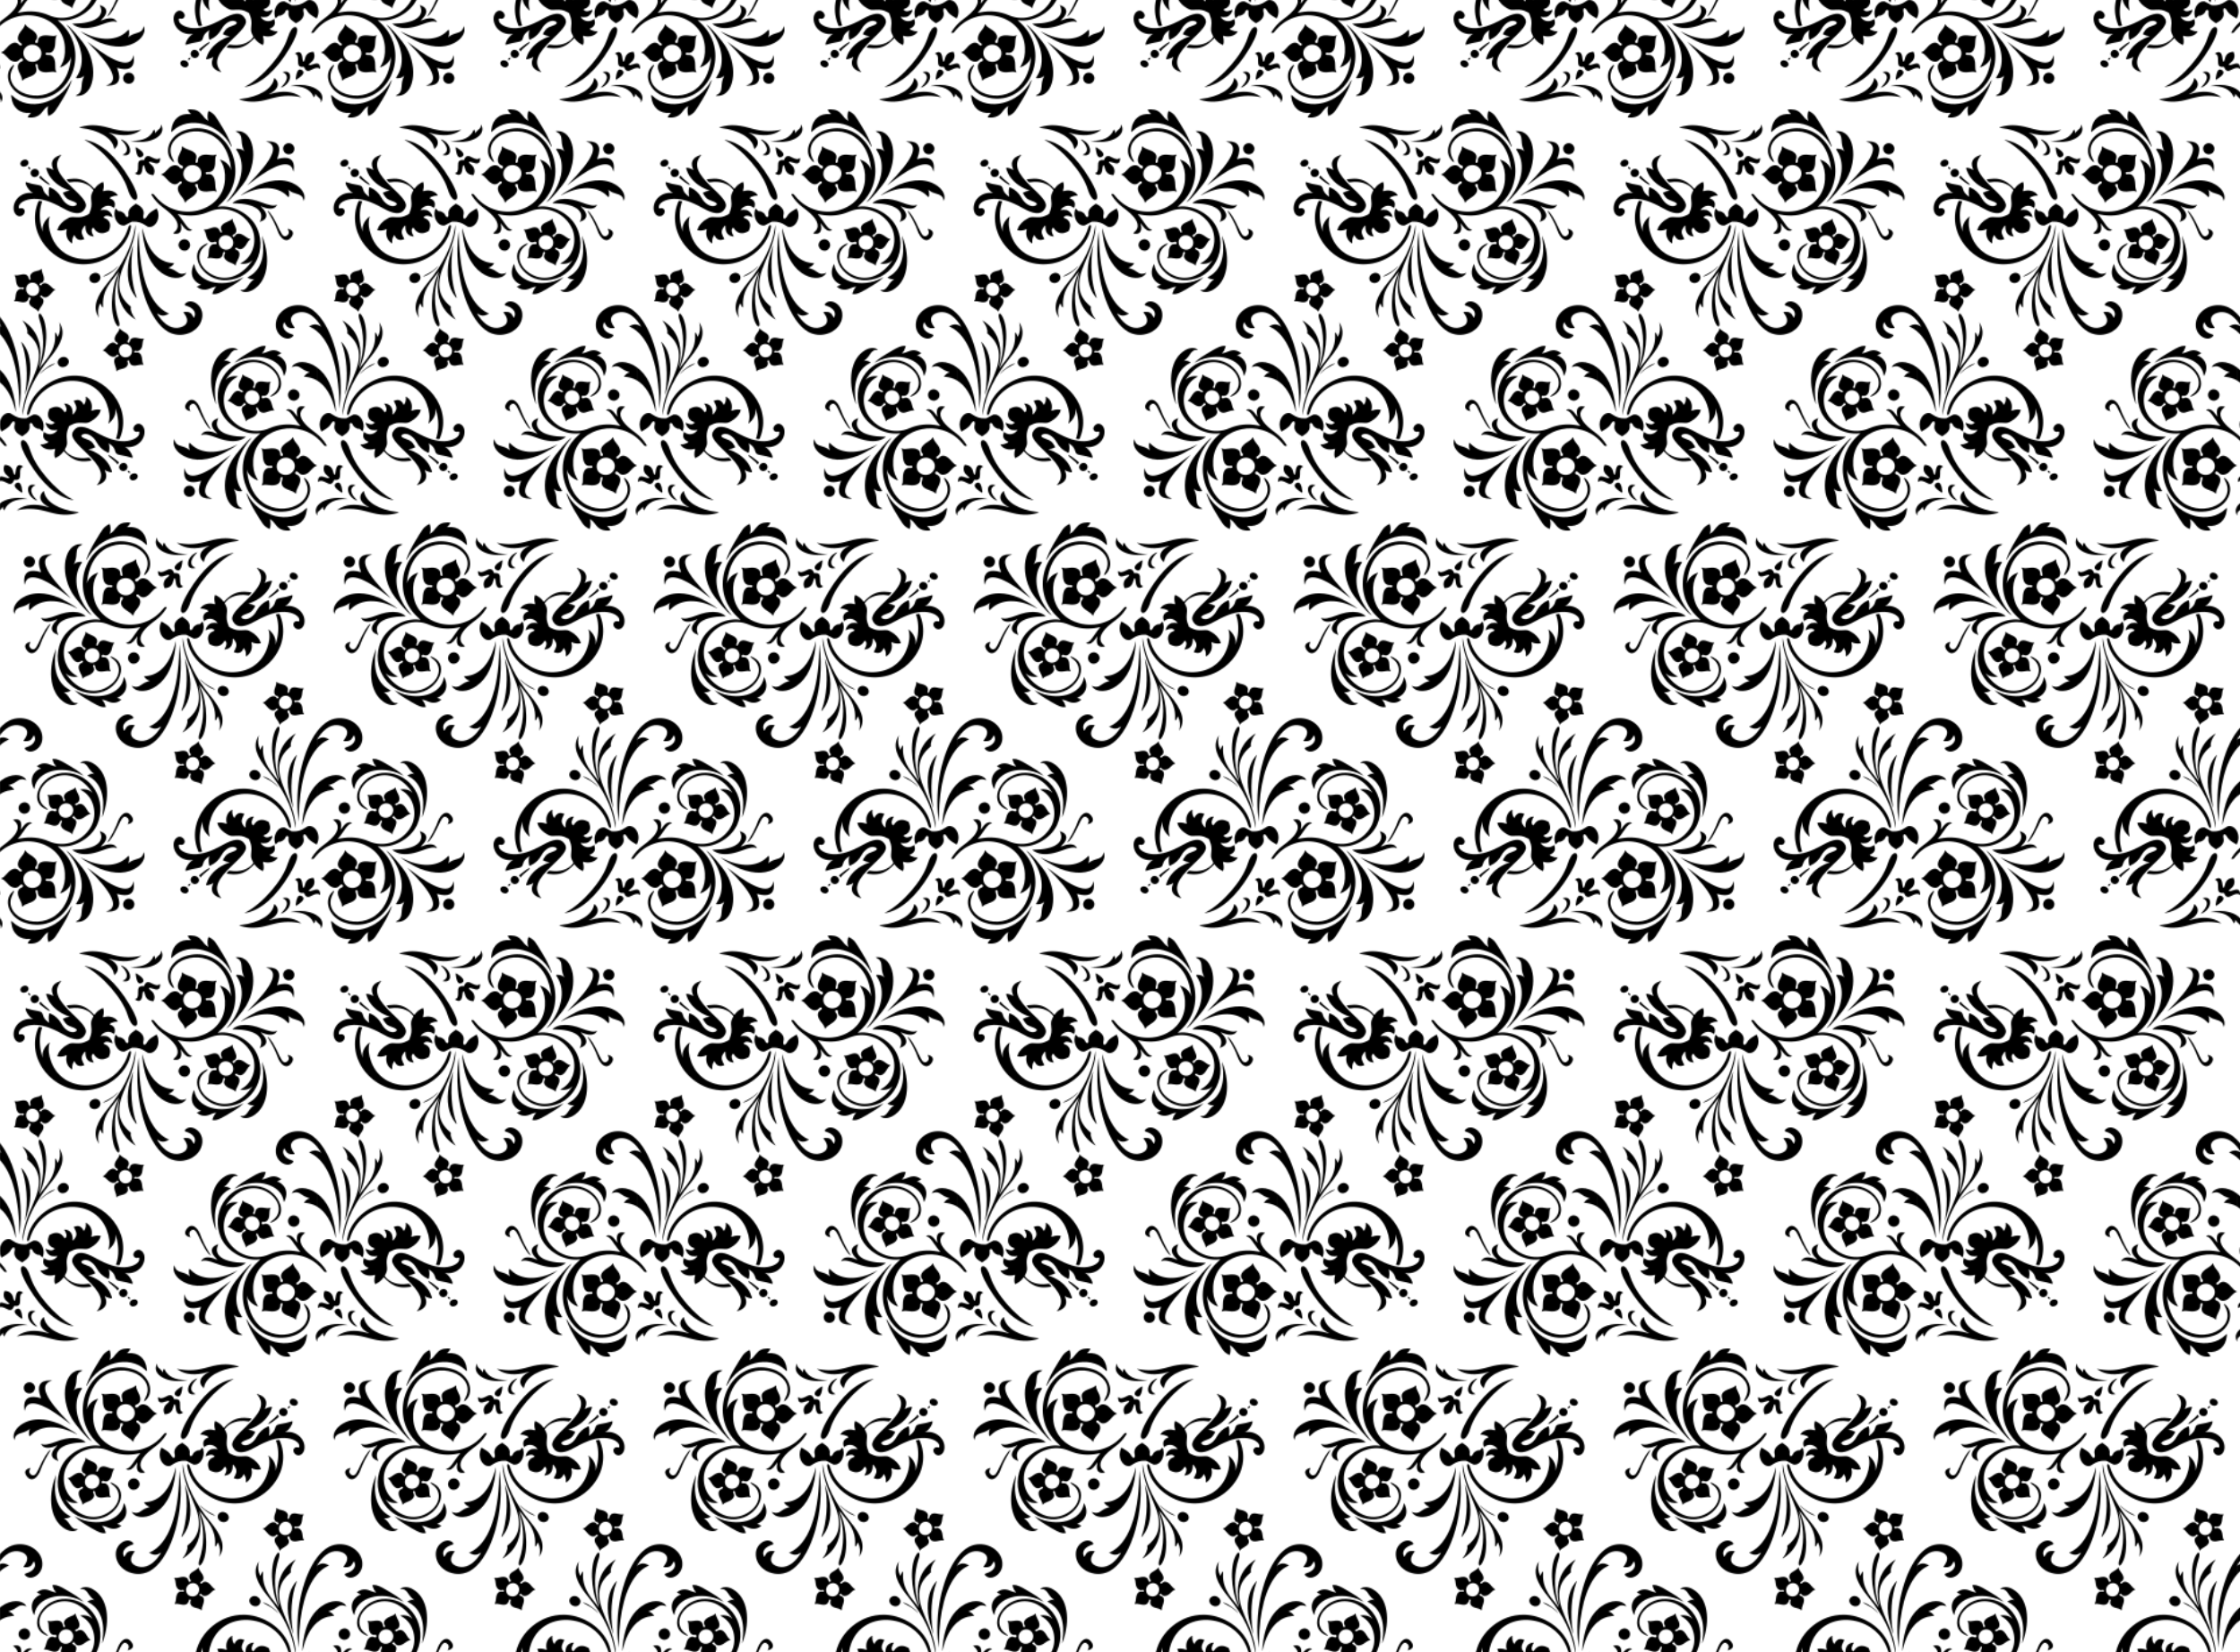 <?xml version="1.0" encoding="UTF-8" standalone="no"?>
<svg id="svg4251" xmlns:rdf="http://www.w3.org/1999/02/22-rdf-syntax-ns#" xmlns="http://www.w3.org/2000/svg" height="400.76mm" width="543.28mm" version="1.1" xmlns:cc="http://creativecommons.org/ns#" xmlns:xlink="http://www.w3.org/1999/xlink" viewBox="0 0 1925 1420" xmlns:dc="http://purl.org/dc/elements/1.1/">
<defs id="defs4253">
<pattern id="pattern5550" xlink:href="#pattern5545" patternTransform="translate(17.508 257.36)"/>
<pattern id="pattern5545" width="275" patternUnits="userSpaceOnUse" patternTransform="translate(-14.643 257.36)" height="710">
<path id="path4147" d="m5.405 0c-2.27 0.292-4.167 1.811-5.405 3.935v11.911l1.703-0.957c3.509-1.972 5.41-3.619 6.54-5.664 1.831-3.314 3.942-2.568 3.055 1.079-0.879 3.618 1.052 6.792 5.568 9.15l0.967 0.505 1.249-0.804c3.919-2.524 5.584-5.145 5.194-8.177-0.394-3.058 1.731-3.412 2.905-0.485 0.653 1.629 4.099 3.576 5.258 2.971 0.23-0.12 1.541 0.911 2.177 1.712 0.648 0.816 0.818 0.678 1.309-1.059 1.619-5.731-2.183-12.759-6.97-12.884l-1.309-0.034-3.125 1.629-3.125 1.629-1.555 0.065c-3.317 0.139-7.037-0.965-9.84-2.919-1.512-1.054-2.242-1.468-3.032-1.603h-1.564zm12.774 0c0 0.34 0.01 0.674 0.025 0.998 0.026 0.493 0.063 0.84 0.082 0.771 0.013-0.045 0.165-1.007 0.287-1.769h-0.394zm3.887 0c-0.271 2.345 1.195 2.204 2.138 0h-2.138zm18.014 0c-0.525 3.442 1.113 6.288 4.522 7.526 1.27 0.461 1.256 0.441 0.716 1.083-1.102 1.313-3.151 1.421-5.806 0.305l-1.531-0.644 0.166 0.891c0.457 2.461 2.673 4.826 5.038 5.378 1.051 0.245 4.071 0.266 4.522 0.031 0.729-0.38 0.472 0.272-0.47 1.194-2.857 2.796-6.731 3.208-9.82 1.042l-0.899-0.63-0.403 1.528c-0.822 3.113 0.541 5.503 3.81 6.678 1.764 0.634-2.791 2.629-5.722 2.506l-0.78-0.033 0.243 0.457c1.618 3.044 6.473 4.758 10.696 3.777 0.747-0.173 1.486-0.342 1.643-0.374 0.185-0.038 0.131 0.515-0.153 1.563-0.505 1.861-0.507 4.6 0 5.698l0.344 0.751 1.737-0.927c1.933-1.032 3.275-2.155 4.689-3.924l0.936-1.173 0.469 0.5c6.526 6.949 12.285 9.144 20.946 7.984 2.856-0.383 2.816-0.337 1.524-1.692-1.275-1.336-1.079-1.267-2.842-1.007-7.533 1.109-14.509-1.057-18.443-5.725-0.824-0.977-0.878-1.091-0.697-1.462 0.108-0.221 0.538-1.105 0.956-1.964 0.943-1.935 1.11-3.418 0.748-6.628-0.457-4.055-0.145-6.427 1.317-10.007l0.637-1.558 1.764-0.896c3.291-1.671 5.449-2.091 9.508-1.849 4.318 0.257 4.671 0.199 7.294-1.205 3.314-1.773 6.161-4.507 7.585-7.193h-21.723c-1.265 1.622-1.34 1.627-1.364 0h-21.154zm52.485 0c0.368 2.838 0.251 5.465-0.36 7.856l-0.336 1.318 0.944-0.809c2.791-2.394 4.591-5.373 5.133-8.365h-5.38zm6.584 0c1.721 7.134 1.676 13.988-0.141 20.056l-0.589 1.967 1.355 0.25c1.688 0.312 1.55 0.407 2.359-1.633 2.758-6.954 3.107-14.026 1.619-20.639h-4.603zm71.45 0c4.072 8.348 6.629 12.318 8.809 13.778 0.655 0.439 0.495 0.098-1.343-2.86-2-3.215-4.23-7.543-5.66-10.918h-1.81zm18.644 0c5.671 11.204 19.927 18.993 32.298 17.446 0.578-0.072 1.038-0.092 1.023-0.044s-0.99 0.952-2.166 2.009c-29.09 26.147-5.426 75.43 30.55 63.623 13.154-4.317 18.856-19.018 10.339-26.657-1.633-1.464-1.658-0.734-0.076 2.241 9.381 17.644-18.207 31.496-36.511 18.332-7.313-5.259-11.951-14.09-13.47-25.644-0.149-1.137-0.229-2.194-0.177-2.349 0.065-0.194 0.111-0.146 0.147 0.155 0.352 2.921 4.152 6.905 7.856 8.237l1.53 0.551-1.274-2.224c-2.373-4.14-3.311-8.822-2.991-14.931 1.455-27.78 39.309-37.424 58.677-15.692v-3.487c-1.428-1.557-2.988-2.996-4.541-4.166-3.668-2.763-5.576-4.292-7.081-5.678-4.78-4.403-6.94-8.397-6.41-11.721h-3.077c0.039 0.573 0.117 1.185 0.235 1.837 0.307 1.697 0.457 1.802-1.635-1.152-0.17-0.24-0.34-0.466-0.509-0.684h-3.418c0.863 0.958 1.817 2.251 2.973 3.991 1.771 2.668 4.235 5.896 5.029 6.59 0.571 0.499 0.519 0.5-1.922 0.022-8.64-1.692-16.869-0.862-24.462 2.469-13.122 5.756-28.786 0.39-36.081-12.36-0.135-0.235-0.263-0.473-0.388-0.711h-4.475zm17.987 0c0.25 0.645 0.555 1.34 0.932 2.102 1.415 2.865 1.647 3.46 1.664 4.275l0.02 0.947 0.507-0.617c0.59-0.717 2.271-1.657 4.993-2.793 2.369-0.989 3.845-2.371 4.302-3.915h-12.418zm67.769 3.935c-1.762 3.021-2.196 7.256-0.496 10.891l0.481 1.028 0.015-0.01v-11.911zm-88.582 0.377-1.208 0.462c-5.674 2.174-5.952 6.581-0.738 11.691 1.535 1.504 1.521 1.57-0.181 0.831-5.201-2.261-9.802-2.166-11.769 0.243-0.946 1.159-1.218 2.005-0.471 1.465 1.756-1.269 5.899-0.579 13.091 2.181 8.294 3.183 15.547 3.801 20.674 1.762 1.449-0.576 3.221-1.587 3.961-2.26 0.317-0.289 0.092-0.34-1.613-0.368-17.17-0.282-26.01-6.29-22.16-15.067l0.413-0.941zm-68.77 4.848c-1.362 0.03-2.731 0.778-3.755 2.406-1.578 2.51 0.642 5.32 3.498 4.428 0.808-0.252 0.976-0.117 1.101 0.885 0.44 3.542-5.598 7.005-12.673 7.268-6.926 0.257-14.871-2.23-24.611-7.704-10.037-5.641-15.471-6.139-18.901-1.733-3.444 4.424-1.549 8.008 9.94 18.8 13.524 12.703 16.3 19.99 10.455 27.448l-0.857 1.094 1.103-0.344c6.27-1.956 8.514-6.063 6.288-11.506-0.577-1.411-0.585-1.484-0.121-1.103 1.154 0.946 4.717 2.031 5.75 1.751 0.374-0.101-0.174-1.893-1.369-4.47-2.912-6.283-9.486-11.843-17.284-14.62-1.792-0.638-1.86-0.712-0.698-0.752 1.271-0.044 2.502-0.401 3.939-1.144l1.244-0.643-0.952-1.538c-1.94-3.133-2.993-3.981-6.448-5.188-4.747-1.658-5.792-2.904-3.458-4.121 3.466-1.807 9.067 1.312 11.903 6.63 2.092 3.922 5.497 7.132 9.306 8.774l1.053 0.454 0.24-0.663c0.604-1.667 0.606-5.247 0.01-7.284-0.087-0.293 0.221-0.154 1.129 0.512 2.244 1.645 3.608 3.494 4.183 5.67 0.625 2.367 1.396 3.047 4.008 3.535 5.432 1.016 6.65 1.292 8.658 1.958 1.218 0.405 2.231 0.682 2.251 0.618 0.658-2.101-2.946-7.715-5.897-9.188l-0.57-0.284 0.632 0.085c8.686 1.162 16.449-5.287 16.208-13.465-0.12-4.061-2.699-6.623-5.3-6.566zm132.94 11.425c-0.055 0-0.166 0.174-0.409 0.564-0.82 1.315-1.955 2.285-4.446 3.799-5.363 3.261-6.9 6.842-4.239 9.878 1.046 1.194 0.045 2.545-1.384 1.866-0.596-0.283-0.601-0.294-0.559-1.16 0.199-4.071-3.555-5.909-10.045-4.917-2.768 0.423-3.991 0.397-5.533-0.118-0.922-0.308-0.956-0.304-0.608 0.081 0.767 0.849 1.159 2.712 1.275 6.06 0.218 6.306 2.526 9.416 6.479 8.731 1.038-0.18 1.396-0.097 1.65 0.382 0.521 0.98-0.29 1.529-2.072 1.402-3.869-0.275-6.049 2.909-6.003 8.766 0.024 3.118-0.097 4.012-0.727 5.358l-0.467 0.998 1.171-0.316c1.534-0.413 2.793-0.415 5.476-0.01 5.985 0.913 9.889-1.315 9.507-5.424-0.05-0.531 0.069-0.809 0.485-1.135 1.371-1.076 1.824 0.044 1.03 2.55-1.258 3.976 0.515 6.341 6.239 8.32 2.689 0.93 4.182 1.739 5.466 2.963 0.269 0.256 0.324 0.142 0.395-0.826 0.116-1.583 0.525-2.753 1.786-5.107 2.829-5.28 2.245-9.158-1.59-10.551-1.093-0.397-1.377-1.222-0.74-2.155 0.445-0.651 1.828-0.365 2.53 0.524 1.704 2.157 4.445 2.515 7.287 0.952 1.258-0.692 1.735-1.127 4.43-4.033 1.101-1.187 1.618-1.592 2.867-2.245l1.524-0.796-0.706-0.236c-1.234-0.413-2.604-1.562-4.318-3.621-3.952-4.748-7.693-5.797-10.451-2.927-0.976 1.015-1.685 1.236-2.237 0.697-0.551-0.539-0.275-1.329 0.653-1.865 3.561-2.058 3.279-6.398-0.711-10.919-1.408-1.596-2.862-4.193-2.937-5.245-0.013-0.187-0.023-0.29-0.066-0.29zm-35.58 0.659c-0.03 0-0.092 0.028-0.189 0.073-2.718 1.253-13.426 13.63-16.853 19.48-10.664 18.205-6.337 41.875 7.602 41.582 1.794-0.038 1.929-0.116 0.965-0.559-3.124-1.436-4.335-3.439-4.521-7.475-0.15-3.259-0.602-5.427-1.61-7.73l-0.751-1.716 0.683 0.664c0.957 0.931 3.153 1.658 4.972 1.647 1.857-0.011 1.837 0.085 0.431-2.121-7.463-11.701-3.831-28.997 9.168-43.664 0.116-0.131 0.155-0.187 0.105-0.181zm-215.01 0.321v3.487c0.368 0.413 0.73 0.836 1.085 1.272 1.575 1.937 1.584 1.945 2.441 1.998 1.382 0.086 1.393-0.02 0.201-1.922-1.021-1.629-2.309-3.29-3.726-4.835zm148.63 0.732-0.315 0.936c-1.255 3.732 0.878 8.407 5.36 11.75 8.293 6.185 19.745 6.726 32.797 1.55 2.501-0.992 10.423-5.328 13.133-7.189 3.745-2.572 3.979-2.83 1.347-1.489-14.924 7.602-29.201 7.303-37.643-0.788-0.673-0.645-1.335-1.273-1.469-1.395-0.83-0.753-1.008 3.998-0.206 5.522l0.404 0.769-1.197-0.824c-1.856-1.278-3.78-2.126-6.269-2.762-3.433-0.877-5.09-2.325-5.691-4.974l-0.251-1.106zm-130.01 0.932c-0.298 0-0.588 0.07-0.869 0.217-2.586 1.348-0.462 8.076 5.861 18.567 11.129 18.465 23.971 29.85 36.686 32.523 1.018 0.214 1.875 0.378 1.905 0.364 0.03-0.014-0.519-0.328-1.219-0.698-14.575-7.701-31.58-27.339-36.032-41.607-1.822-5.838-4.249-9.361-6.332-9.366zm178.49 12.573c-0.062-0.037-1.032 0.708-3.387 2.54-20.94 16.297-33.704 19.841-36.038 10.005-0.141-0.594-0.274-1.071-0.294-1.06-0.166 0.087-0.405 3.306-0.345 4.641 0.306 6.786 4.997 8.967 13.973 6.497l0.577-0.159-0.526 1.359c-3.451 8.921-0.638 13.939 7.815 13.942 1.159 0 2.138-0.014 2.178-0.031 0.039-0.018-0.445-0.214-1.077-0.436-10.09-3.551-4.927-15.06 16.357-36.456 0.515-0.517 0.805-0.82 0.768-0.842zm-105.22 0.255l0.14 0.578c0.109 0.45 0.536 0.878 1.93 1.931 2.267 1.712 5.051 4.342 5.51 5.205 0.332 0.624 0.362 0.635 0.523 0.199 0.094-0.255 0.375-0.709 0.624-1.009l0.453-0.545-1.8-1.495c-2.577-2.138-5.367-4.087-6.449-4.504l-0.932-0.359zm152.56 2.313c1.632 0.011 3.324 0.525 4.87 1.678 3.861 2.877 3.703 8.548-0.323 11.551-0.588 0.439-1.115 0.81-1.172 0.826-0.056 0.015-0.577 0.183-1.156 0.373-3.962 1.298-8.612-0.876-9.776-4.572-1.699-5.392 2.661-9.889 7.557-9.855zm-139.34 4.501c-1.755-0.041-3.638 1.19-3.949 3.014-0.383 2.252 1.681 4.29 4.002 3.949 3.191-0.468 4.309-4.275 1.847-6.29-0.546-0.447-1.214-0.658-1.9-0.674zm-102.42 1.665-0.436 1.216c-0.993 2.768-0.034 5.782 2.465 7.744 2.699 2.119 2.578 3.14-0.258 2.182-2.357-0.796-3.583-1.152-4.456-1.174v3.79c1.127 0.107 2.519 0.596 4.082 1.46 1.95 1.08 2.433 1.237 3.548 1.153 1.245-0.094 2.124-0.878 2.897-2.584l0.401-0.887 1.03 0.046c3.154 0.142 4.187-1.216 4.036-5.304-0.126-3.418 0.4-5.088 1.793-5.695l0.923-0.402-0.538-0.371c-3.282-2.265-5.503-0.613-5.948 4.422-0.331 3.745-1.381 3.805-2.182 0.124-0.738-3.392-3.239-5.541-6.619-5.689l-0.738-0.032zm106.06 5.026c-0.103 0.01-0.183 0.047-0.227 0.121-0.231 0.389 0.441 1.422 1.121 1.722 0.814 0.36 1.155-0.02 0.732-0.816-0.296-0.557-1.179-1.067-1.625-1.027zm5.408 2.226c-1.72 0.032-3.584 1.165-3.982 2.973-0.37 1.679 1.106 3.233 2.968 3.125 2.914-0.169 4.933-2.896 3.608-4.872-0.581-0.867-1.562-1.244-2.594-1.226zm160.71 2.713c-0.528 0.01-0.93 0.144-1.397 0.388-0.976 0.509-1.639 2.529-1.351 4.117 0.079 0.436 0.109 0.435 0.519-0.024 0.504-0.563 1.317-0.787 2.354-0.688v-3.79h-0.127zm-260.57 5.245c-0.414 0-0.86 0.129-1.335 0.379-3.022 1.587-1.936 4.05 3.315 7.515 1.91 1.261 1.891 1.274 1.594-1.087-0.569-4.527-1.779-6.82-3.574-6.807zm12.387 1.818c-6.323 0.152-4.62 10.258 3.251 13.482 0.515 0.211 0.959 0.371 0.987 0.357 0.028-0.014-0.504-0.597-1.182-1.294-4.91-5.049-5.518-9.392-1.611-11.521l1.197-0.652-0.86-0.185c-0.652-0.14-1.246-0.199-1.782-0.186zm134.86 0.838c-1.86-0.022-3.736 0.961-4.531 2.893-1.326 3.224 1.063 6.75 4.522 6.673 3.79-0.084 5.929-3.761 4.143-7.121-0.864-1.624-2.493-2.426-4.134-2.446zm-125.24 4.711c-0.167 0-0.409 0.245-0.832 0.681-3.985 4.107-2.211 9.028 4.54 12.59 0.741 0.391 1.361 0.736 1.377 0.767 0.016 0.031-0.939-0.224-2.123-0.566-10.1-2.919-18.55-2.196-24.87 2.128l-1.205 0.825 2.477-0.42c8.419-1.427 15.231-0.882 25.135 2.011 9.253 2.703 16.438 3.012 23.667 1.016 2.59-0.715 2.662-0.873 0.517-1.127-15.175-1.795-26.348-8.381-28.175-16.608-0.2-0.902-0.293-1.299-0.509-1.297zm174.21 1.61c-0.12 0.028 0 0.601 0.385 1.638 1.847 4.927 4.107 9.474 7.273 14.634 0.953 1.553 2.603 4.263 3.668 6.023 1.839 3.041 3.326 5.069 4.427 6.038 1.096 0.965 2.395 1.838 3.283 2.206l0.936 0.388 0.233-0.659c0.723-2.038 0.76-5.725 0.071-7.04-0.492-0.939-0.098-0.875 1.319 0.215 1.254 0.964 1.805 1.568 3.846 4.207 2.61 3.375 5.661 4.735 10.403 4.638 0.86-0.017 1.668-0.083 1.796-0.146 0.491-0.24-1.008-2.445-2.502-3.68-0.317-0.262-0.282-0.275 0.515-0.192 8.79 0.908 15.218-4.411 16.196-13.404 0.277-2.544 0.342-2.492-1.233-0.991-13.773 13.135-39.498 6.481-49.926-12.915-0.362-0.674-0.599-0.982-0.692-0.96zm-196.42 4.255c-5.523 0.011-10.59 1.426-14.105 3.688v5.453c0.118-0.138 0.229-0.274 0.323-0.399l0.946-1.26 0.011 0.83c0.011 0.827 0.399 1.795 0.892 2.222 0.215 0.187 0.327 0.074 0.649-0.655 2.637-5.957 9.272-9.157 18.273-8.815l1.645 0.062-1.074-0.254c-2.546-0.602-5.098-0.876-7.56-0.871zm260.89 3.688c-4.034 2.596-6.022 6.308-4.297 10.297 0.573 1.325 0.776 1.428 0.678 0.345-0.116-1.286 0.493-2.438 1.817-3.438 0.531-0.401 1.266-1.122 1.801-1.751v-5.453zm-167 17.353c-4.252 0.082-7.087 1.475-9.534 4.639-2.041 2.638-2.593 3.242-3.846 4.207-1.417 1.09-1.811 1.154-1.319 0.215 0.689-1.315 0.651-5.002-0.071-7.04l-0.233-0.659-0.936 0.388c-0.888 0.368-2.187 1.241-3.283 2.206-1.101 0.969-2.587 2.997-4.427 6.038-1.065 1.76-2.716 4.471-3.668 6.024-3.166 5.16-5.426 9.706-7.273 14.634-0.691 1.844-0.521 2.219 0.307 0.678 10.428-19.395 36.153-26.05 49.926-12.915 1.574 1.502 1.51 1.554 1.233-0.991-0.978-8.992-7.405-14.312-16.196-13.404-0.797 0.082-0.832 0.069-0.515-0.192 1.494-1.234 2.993-3.439 2.502-3.68-0.128-0.063-0.936-0.128-1.796-0.146-0.296-0.01-0.586-0.01-0.87 0zm25.834 12.965c-0.1-0.022-0.306 0.337-0.628 1.083-3.898 9.015 11.153 16.617 25.962 13.113l1.074-0.254-1.645 0.062c-9.001 0.342-15.636-2.858-18.273-8.814-0.323-0.729-0.434-0.842-0.649-0.655-0.492 0.427-0.881 1.395-0.892 2.222l-0.011 0.83-0.946-1.26c-0.52-0.693-1.476-1.661-2.124-2.15-1.325-1.001-1.933-2.152-1.817-3.438 0.043-0.474 0.028-0.721-0.05-0.738zm58.506 0.613c-4.272 0.021-8.822 0.784-14.027 2.305-9.904 2.894-16.716 3.439-25.135 2.011l-2.477-0.42 1.205 0.825c6.319 4.324 14.77 5.047 24.87 2.128 1.184-0.342 2.139-0.597 2.123-0.566-0.016 0.031-0.636 0.376-1.377 0.767-6.751 3.562-8.525 8.483-4.54 12.59 0.966 0.996 0.984 0.987 1.34-0.616 1.826-8.226 13-14.813 28.174-16.608 2.145-0.254 2.073-0.411-0.517-1.126-3.163-0.873-6.317-1.306-9.64-1.289zm-89.425 2.604c-29.701-0.24-46.148 41.927-20.012 65.418 1.176 1.057 2.151 1.961 2.166 2.009 0.015 0.048-0.446 0.028-1.023-0.044-12.781-1.599-27.575 6.768-32.833 18.57-9.886 22.185 6.844 46.787 30.298 44.555 18.116-1.725 28.792-23.347 15.029-30.439-3.301-1.701-4.133-1.281-1.309 0.661 9.26 6.367 6.776 18.593-5.079 24.991-11.354 6.129-24.027 2.31-33.451-10.081-1.646-2.164-1.845-2.663-0.568-1.419 1.886 1.836 5.876 2.836 8.777 2.199l0.882-0.194-1.603-0.88c-10.155-5.576-13.76-20.426-7.58-31.228 7.295-12.75 22.958-18.116 36.081-12.36 7.593 3.331 15.822 4.161 24.462 2.469 2.441-0.478 2.493-0.477 1.922 0.021-0.794 0.694-3.258 3.922-5.029 6.59-2.659 4.004-4.258 5.647-6.104 6.267-1.097 0.369-1.031 0.629 0.232 0.913 2.401 0.54 4.578-0.696 6.827-3.873 2.091-2.955 1.942-2.85 1.635-1.152-0.978 5.4 0.77 8.113 4.924 7.641 2.051-0.233 2.101-0.297 0.929-1.196-5.07-3.889-3.875-9.636 3.394-16.331 1.504-1.385 3.412-2.915 7.081-5.678 3.095-2.331 6.217-5.731 8.267-9.001 1.192-1.902 1.181-2.008-0.201-1.922-0.857 0.053-0.866 0.061-2.441 1.998-19 23.365-58.278 13.888-59.761-14.42-0.32-6.109 0.618-10.791 2.991-14.931l1.274-2.224-1.53 0.551c-3.704 1.333-7.503 5.317-7.856 8.237-0.036 0.301-0.082 0.349-0.147 0.155-0.052-0.155 0.027-1.212 0.177-2.349 1.519-11.554 6.157-20.385 13.47-25.644 18.304-13.164 45.892 0.687 36.511 18.332-1.582 2.975-1.557 3.705 0.076 2.241 8.517-7.638 2.815-22.34-10.339-26.657-3.654-1.199-7.181-1.768-10.538-1.795zm-34.84 2.451c-13.939-0.293-18.266 23.377-7.602 41.582 3.427 5.849 14.135 18.227 16.853 19.48 0.257 0.118 0.27 0.102 0.083-0.108-12.999-14.667-16.63-31.963-9.168-43.664 1.407-2.206 1.427-2.109-0.431-2.121-1.819-0.011-4.015 0.716-4.972 1.647l-0.683 0.665 0.751-1.716c1.009-2.303 1.46-4.471 1.61-7.73 0.186-4.035 1.398-6.039 4.521-7.475 0.964-0.443 0.829-0.522-0.965-0.56zm100.35 6.975c-0.028-0.014-0.472 0.146-0.987 0.357-8.537 3.497-9.818 15.092-1.469 13.296l0.86-0.185-1.197-0.652c-3.907-2.129-3.299-6.472 1.611-11.521 0.678-0.697 1.21-1.28 1.182-1.294zm31.28 0.503c-0.03-0.013-0.887 0.15-1.905 0.364-12.715 2.673-25.557 14.058-36.686 32.523-6.323 10.492-8.446 17.219-5.861 18.567 2.247 1.171 5.119-2.478 7.201-9.149 4.452-14.268 21.458-33.906 36.032-41.607 0.7-0.37 1.249-0.684 1.219-0.698zm-158.31 1.333c-8.454 0-11.266 5.021-7.815 13.942l0.526 1.359-0.577-0.159c-8.976-2.47-13.667-0.289-13.973 6.497-0.06 1.335 0.179 4.554 0.345 4.641 0.021 0.011 0.153-0.466 0.294-1.06 2.334-9.835 15.097-6.292 36.038 10.005 3.767 2.932 3.992 3.078 2.619 1.698-21.283-21.396-26.447-32.905-16.357-36.456 0.631-0.222 1.116-0.418 1.077-0.436-0.039-0.017-1.019-0.032-2.178-0.031zm-17.356 1.599c-3.459-0.077-5.848 3.449-4.522 6.673 1.495 3.637 6.823 3.912 8.665 0.447 1.786-3.36-0.353-7.037-4.143-7.121zm91.536 2.622c-0.049-0.01-0.112 0.037-0.196 0.117-1.284 1.224-2.776 2.033-5.466 2.963-5.724 1.979-7.497 4.344-6.239 8.32 0.793 2.507 0.341 3.626-1.03 2.55-0.416-0.326-0.534-0.604-0.485-1.135 0.383-4.109-3.522-6.337-9.507-5.424-2.683 0.409-3.942 0.408-5.476-0.01l-1.171-0.316 0.467 0.998c0.63 1.346 0.751 2.24 0.727 5.358-0.046 5.857 2.135 9.04 6.003 8.766 1.782-0.127 2.593 0.422 2.072 1.402-0.255 0.479-0.612 0.562-1.65 0.382-3.953-0.685-6.261 2.425-6.479 8.731-0.116 3.348-0.507 5.211-1.275 6.06-0.348 0.385-0.314 0.389 0.608 0.081 1.541-0.515 2.764-0.541 5.533-0.118 6.49 0.992 10.244-0.846 10.045-4.917-0.042-0.865-0.037-0.877 0.559-1.16 1.429-0.678 2.431 0.672 1.384 1.866-2.661 3.037-1.124 6.618 4.239 9.878 2.491 1.514 3.626 2.485 4.446 3.799 0.432 0.693 0.445 0.701 0.475 0.274 0.074-1.052 1.528-3.649 2.937-5.245 3.99-4.521 4.272-8.862 0.711-10.92-0.928-0.536-1.204-1.326-0.653-1.865 0.552-0.539 1.261-0.319 2.237 0.697 2.757 2.87 6.498 1.822 10.451-2.927 1.714-2.059 3.083-3.208 4.318-3.621l0.706-0.236-1.524-0.796c-1.249-0.653-1.766-1.057-2.867-2.245-2.694-2.906-3.172-3.341-4.43-4.033-2.842-1.563-5.583-1.205-7.287 0.952-0.702 0.889-2.085 1.175-2.53 0.524-0.637-0.933-0.353-1.758 0.74-2.155 3.835-1.393 4.42-5.271 1.59-10.551-1.261-2.354-1.671-3.524-1.786-5.107-0.048-0.665-0.09-0.927-0.198-0.943zm39.746 0.862c-0.235-0.021-0.702 0.293-1.537 0.844-5.251 3.466-6.337 5.928-3.315 7.515 2.538 1.333 4.209-0.856 4.909-6.428 0.167-1.328 0.245-1.905-0.057-1.932zm64.032 6.433 0.857 1.094c5.845 7.458 3.069 14.745-10.455 27.448-11.489 10.792-13.384 14.376-9.94 18.8 3.43 4.406 8.864 3.908 18.901-1.733 9.741-5.474 17.685-7.961 24.611-7.704 7.076 0.263 13.114 3.725 12.673 7.268-0.124 1.002-0.293 1.137-1.101 0.885-2.856-0.892-5.076 1.919-3.498 4.428 2.979 4.736 8.872 2.029 9.055-4.16 0.241-8.178-7.522-14.627-16.208-13.465l-0.632 0.085 0.57-0.284c2.951-1.472 6.555-7.087 5.897-9.188-0.02-0.064-1.033 0.214-2.251 0.618-2.008 0.667-3.226 0.942-8.658 1.958-2.612 0.488-3.383 1.168-4.008 3.535-0.575 2.177-1.939 4.025-4.183 5.67-0.908 0.665-1.215 0.805-1.129 0.512 0.601-2.037 0.598-5.616-0.01-7.284l-0.24-0.663-1.053 0.454c-3.809 1.641-7.214 4.852-9.306 8.774-2.836 5.317-8.437 8.437-11.903 6.63-2.334-1.217-1.289-2.463 3.458-4.121 3.454-1.207 4.508-2.055 6.448-5.188l0.952-1.538-1.244-0.643c-1.437-0.743-2.667-1.1-3.939-1.143-1.163-0.04-1.094-0.114 0.698-0.752 7.798-2.777 14.372-8.337 17.284-14.62 1.195-2.578 1.743-4.369 1.369-4.47-1.034-0.28-4.596 0.805-5.75 1.751-0.465 0.381-0.457 0.308 0.121-1.103 2.226-5.443-0.018-9.55-6.288-11.506l-1.103-0.344zm-74.612 1.125c-0.866-0.011-1.449 0.227-3.156 1.172-3 1.661-5.385 1.947-6.436 0.772-0.41-0.458-0.44-0.46-0.519-0.024-0.288 1.588 0.375 3.608 1.351 4.117 1.245 0.649 2.027 0.546 5.979-0.79 2.836-0.958 2.957 0.063 0.258 2.182-2.499 1.962-3.458 4.976-2.465 7.744l0.436 1.216 0.738-0.032c3.38-0.148 5.88-2.297 6.619-5.689 0.802-3.681 1.851-3.622 2.182 0.123 0.445 5.036 2.665 6.687 5.948 4.422l0.538-0.371-0.923-0.402c-1.394-0.606-1.92-2.277-1.793-5.695 0.151-4.088-0.882-5.446-4.036-5.304l-1.03 0.046-0.401-0.887c-0.772-1.706-1.652-2.491-2.897-2.584-0.139-0.01-0.269-0.017-0.393-0.019zm105.56 3.041c-1.695 0.088-2.971 1.552-2.624 3.126 0.637 2.892 5.027 4.058 6.576 1.747 1.325-1.976-0.694-4.703-3.608-4.872-0.116-0.01-0.231-0.01-0.344 0zm-143.4 4.712c0.764 0.012 1.531 0.134 2.273 0.377 0.579 0.19 1.099 0.358 1.156 0.373 0.056 0.015 0.584 0.387 1.172 0.826 4.026 3.003 4.185 8.674 0.323 11.551-6.186 4.609-14.692-0.988-12.427-8.178 0.946-3.002 4.194-5.001 7.503-4.949zm140.77 1.633c-0.14 0-0.314 0.046-0.518 0.136-0.68 0.3-1.352 1.333-1.121 1.722 0.234 0.393 1.487-0.22 1.852-0.906 0.318-0.597 0.205-0.96-0.214-0.952zm-5.433 1.671c-2.138-0.048-3.93 1.874-3.571 3.985 0.432 2.537 3.908 3.928 5.849 2.34 2.463-2.014 1.345-5.822-1.847-6.29-0.145-0.021-0.289-0.033-0.432-0.036zm-4.932 5.603c-0.069 0.026-0.16 0.185-0.326 0.497-0.459 0.863-3.243 3.492-5.51 5.205-1.394 1.053-1.821 1.48-1.93 1.931l-0.14 0.578 0.932-0.359c1.082-0.417 3.872-2.366 6.447-4.504l1.8-1.495-0.453-0.545c-0.249-0.3-0.53-0.754-0.624-1.009-0.081-0.218-0.128-0.325-0.198-0.298zm-28.688 2.788c-6.618-0.065-11.579 2.413-17.085 8.277l-0.469 0.499-0.936-1.173c-1.413-1.769-2.756-2.893-4.689-3.924l-1.737-0.927-0.344 0.751c-0.502 1.098-0.5 3.837 0 5.698 0.284 1.048 0.338 1.601 0.153 1.563-0.157-0.032-0.897-0.2-1.643-0.374-4.223-0.981-9.078 0.733-10.696 3.777l-0.243 0.457 0.78-0.033c2.931-0.122 7.486 1.873 5.722 2.506-3.269 1.175-4.632 3.564-3.81 6.678l0.403 1.528 0.899-0.63c3.089-2.166 6.963-1.754 9.82 1.042 0.942 0.922 1.198 1.574 0.47 1.194-0.451-0.235-3.472-0.214-4.522 0.031-2.366 0.552-4.581 2.917-5.038 5.378l-0.166 0.891 1.531-0.644c2.655-1.116 4.704-1.009 5.806 0.305 0.54 0.643 0.553 0.622-0.716 1.083-4.161 1.511-5.686 5.417-3.856 9.88l0.495 1.206 1.538 0.76c4.293 2.123 8.371 1.11 10.889-2.704 0.746-1.13 0.887-1.172 1.528-0.451 1.034 1.163 0.891 3.129-0.409 5.582l-0.802 1.514 1.197-0.176c3.828-0.563 5.988-3.34 6.046-7.775 0.027-2.067 0-2.066 1.596-0.019 1.983 2.545 2.1 4.794 0.413 7.967l-1.147 2.158 0.863 0.311c3.232 1.162 5.587 0.3 7.166-2.623 0.709-1.313 0.654-1.309 1.359-0.086 0.754 1.308 1.101 2.832 1.052 4.623-0.051 1.857-0.168 1.808 1.455 0.605 2.955-2.191 4.366-6.33 3.479-10.199-0.297-1.295-0.344-1.261 1.022-0.733 1.921 0.742 4.451 1.002 6.126 0.63l0.799-0.178-0.495-1.423c-1.073-3.084-4.313-6.464-8.181-8.534-2.623-1.403-2.976-1.462-7.294-1.205-4.059 0.242-6.218-0.178-9.508-1.849l-1.764-0.896-0.637-1.558c-1.462-3.58-1.774-5.951-1.317-10.007 0.362-3.21 0.195-4.693-0.748-6.628-0.418-0.859-0.848-1.742-0.956-1.964-0.18-0.371-0.126-0.485 0.697-1.462 3.934-4.668 10.91-6.834 18.443-5.725 1.763 0.26 1.567 0.329 2.842-1.007 1.292-1.355 1.333-1.31-1.524-1.692-1.353-0.181-2.636-0.281-3.861-0.293zm-176.78 1.427c-5.955 0.089-11.252 1.782-15.657 5.068-4.482 3.343-6.615 8.018-5.36 11.75l0.315 0.936 0.251-1.106c0.601-2.649 2.258-4.097 5.691-4.974 2.489-0.636 4.413-1.484 6.269-2.762l1.197-0.824-0.404 0.768c-0.801 1.525-0.625 6.276 0.205 5.522 0.134-0.122 0.795-0.75 1.469-1.395 8.442-8.092 22.719-8.391 37.643-0.788 2.632 1.341 2.399 1.082-1.347-1.489-2.71-1.861-10.631-6.197-13.133-7.189-6.118-2.426-11.885-3.597-17.14-3.518zm29.878 15.927c-4.106-0.037-8.883 0.951-14.067 2.94-7.192 2.76-11.336 3.45-13.091 2.181-0.747-0.54-0.475 0.306 0.471 1.465 1.967 2.409 6.567 2.504 11.769 0.243 1.702-0.74 1.716-0.674 0.181 0.831-5.215 5.11-4.936 9.518 0.738 11.691l1.208 0.462-0.413-0.94c-3.852-8.776 4.985-14.784 22.161-15.067 1.705-0.028 1.93-0.08 1.613-0.368-0.74-0.673-2.512-1.685-3.961-2.261-1.922-0.764-4.144-1.155-6.607-1.177zm176.7 1.684c-0.256 0-0.605 0.073-1.132 0.17l-1.355 0.25 0.589 1.967c1.938 6.473 1.86 13.843-0.228 21.491-0.776 2.842-0.854 2.992-0.703 1.353 0.356-3.863-1.603-8.013-5.266-11.154l-0.944-0.81 0.337 1.318c1.121 4.389 0.591 9.56-1.578 15.401-11.167 30.08-56.372 25.455-66.138-6.767-0.925-3.053-2.885-3.42-2.381-0.446 2.324 13.713 14.293 25.874 29.82 30.298 31.256 8.906 61.729-22.214 50.204-51.27-0.556-1.403-0.665-1.796-1.227-1.803zm-83.073 2.483-0.967 0.505c-4.516 2.358-6.448 5.532-5.568 9.15 0.887 3.647-1.224 4.393-3.055 1.079-1.13-2.045-3.031-3.692-6.54-5.664l-1.717-0.965-0.481 1.028c-3.023 6.461 0.701 14.818 6.631 14.881 1.227 0.013 1.855-0.256 3.866-1.659 2.804-1.955 6.524-3.058 9.84-2.919l1.555 0.065 3.125 1.629 3.125 1.629 1.31-0.034c4.787-0.125 8.588-7.154 6.969-12.885-0.491-1.737-0.661-1.875-1.309-1.059-0.636 0.801-1.948 1.832-2.177 1.712-1.16-0.605-4.605 1.342-5.258 2.971-1.174 2.927-3.298 2.573-2.905-0.485 0.39-3.032-1.275-5.653-5.194-8.177l-1.249-0.804zm-113.1 6.027c-0.048-0.016-0.161 0.044-0.325 0.154-2.472 1.656-5.427 6.532-10.53 17.373-1.821 3.87-3.471 5.143-5.378 4.148-1.983-1.034-2.591-3.123-1.503-5.169l0.537-1.01-1.14 0.325c-3.815 1.087-4.575 3.803-1.994 7.119 3.831 4.921 9.087 2.068 12.046-6.539 1.183-3.441 4.085-9.311 6.619-13.388 1.379-2.218 1.813-2.964 1.668-3.014zm30.114 6.607-0.02 0.947c-0.017 0.816-0.249 1.41-1.664 4.275-2.451 4.961-2.222 7.33 0.837 8.656 1.218 0.528 1.19 1.886-0.042 2.002-0.57 0.054-0.636 0.005-1.188-0.873-1.699-2.708-4.729-2.568-8.714 0.403-1.373 1.024-2.545 1.716-3.406 2.012l-1.312 0.451 0.466 0.38c1.243 1.013 1.669 1.543 2.727 3.389 2.607 4.552 5.404 5.913 8.186 3.984 0.76-0.527 0.992-0.585 1.431-0.356 0.79 0.412 0.525 1.194-0.551 1.626-3.282 1.319-3.673 4.474-1.109 8.952 0.973 1.699 1.821 4.083 1.6 4.498-0.239 0.45 0.269 0.305 0.664-0.189 0.573-0.716 1.92-1.455 4.165-2.287 4.049-1.5 6.147-4.413 4.893-6.795-0.603-1.145-0.682-1.604-0.358-2.073 0.402-0.582 1.338-0.117 1.451 0.72 0.562 4.162 2.793 5.424 8.039 4.547 2.551-0.426 3.338-0.452 4.621-0.149l0.913 0.215-0.494-0.892c-0.499-0.901-0.677-2.064-0.787-5.122-0.144-4.018-2.124-6.447-5.064-6.212l-1.19 0.095-0.289-0.601c-0.557-1.157 0.661-2.032 1.917-1.377 2.737 1.427 5.821-0.994 6.764-5.313 0.51-2.335 0.973-3.57 1.663-4.433 0.743-0.93 0.815-0.838-0.643-0.833-1.145 0.004-1.85-0.187-5.351-1.448-3.41-1.229-5.847-0.47-7.035 2.19-0.68 1.524-1.113 1.974-1.636 1.701-0.536-0.279-0.555-0.79-0.063-1.714 1.436-2.701-0.058-5.356-3.919-6.967-2.721-1.135-4.403-2.076-4.993-2.793l-0.507-0.617zm83.432 5.549c-0.02 0.027-0.052 0.347-0.074 0.778-0.353 6.742 2.658 17.084 9.492 32.604 7.173 16.288 5.796 27.351-4.482 36.021-1.034 0.872-1.128 1.003-1.02 1.42 0.601 2.321-1.215 6.975-3.931 10.078-1.262 1.441 3.403-1.802 5.61-3.9 8.444-8.027 11.481-19.881 8.552-33.374-0.706-3.252-0.53-3.21 0.561 0.134 3.902 11.956 3.762 26.459-0.373 38.466-1.397 4.057-0.347 6.686 1.614 4.042 6.029-8.129 5.57-29.768-0.94-44.279-1.183-2.637-1.174-2.647 0.41-0.465 0.783 1.078 2.628 3.47 4.1 5.315 6.343 7.948 8.768 14.548 8.299 22.588-0.14 2.4 0.541 2.07 1.817-0.883l0.528-1.22 0.409 0.837c1.495 3.061 1.868 6.648 1.078 10.38l-0.295 1.394 0.978-1.815c4.153-7.71 1.44-16.312-9.214-29.218-12.477-15.113-20.304-31.059-22.672-46.188-0.222-1.419-0.42-2.638-0.439-2.707 0-0.009-0.01-0.011-0.01-0.007zm-5.951 2.842c-0.019-0.011-0.045 0.05-0.079 0.193-4.285 18.299-13.12 28.651-25.417 29.777l-1.935 0.177 0.794 1.076c0.898 1.217 2.714 2.433 3.896 2.609 0.635 0.095 0.514 0.165-1.289 0.755-2.423 0.794-3.583 1.391-5.616 2.893-2.514 1.857-4.22 2.184-6.919 1.328l-1.413-0.448 0.765 0.989c3.86 4.988 13.111 4.534 20.866-1.025 8.996-6.448 14.432-17.872 16.1-33.829 0.242-2.314 0.349-4.44 0.248-4.497zm3.09 2.637c-0.031-0.016-0.098 2.277-0.147 5.097-0.607 34.31-9.678 58.149-24.807 65.189l-1.119 0.52 1.31 0.683c2.87 1.497 5.695 1.373 8.174-0.359 1.137-0.794 1.091-0.587-0.343 1.552-5.499 8.204-12.271 11.79-18.789 9.95-6.533-1.844-7.697-6.391-3.144-12.276 0.738-0.954 0.667-1.015-1.267-1.097-3.195-0.135-4.845 0.753-6.227 3.352-1.07 2.012-1.007 1.98-1.517 0.775-1.579-3.732 1.069-7.389 6.697-9.248 1.92-0.634 2.094-0.927 1.15-1.932-4.618-4.92-13.839 0.456-14.573 8.497-1.243 13.611 15.601 23.002 28.782 16.046 16.926-8.932 29.148-44.816 26.697-78.387-0.2-2.739-0.786-8.315-0.878-8.363zm-74.673 3.5c1.851 0.004 3.688 0.781 4.897 2.448 2.757 3.802 0.163 9.333-4.643 9.897-4.492 0.527-7.813-3.411-6.549-7.767 0.852-2.936 3.588-4.584 6.294-4.579zm-31.395 0.411c-0.026 0.006-0.068 0.087-0.126 0.24-7.668 20.235-4.34 39.174 8.129 46.259 3.841 2.183 7.71 2.449 10.209 0.704 0.976-0.682 0.969-0.719-0.121-0.611-2.489 0.247-4.389-0.953-6.195-3.913-1.151-1.886-2.925-3.873-4.377-4.901l-0.753-0.534 1.059 0.128c1.185 0.144 2.995-0.314 4.14-1.047l0.759-0.486-2.1-1.231c-9.44-5.533-13.229-16.919-10.831-32.551 0.217-1.415 0.285-2.074 0.207-2.057zm66.749 2.98c-4.366 0.109-6.555 5.559-3.248 8.599 3.779 3.473 9.892-0.712 7.984-5.467-0.681-1.696-2.517-3.029-4.307-3.126-0.145-0.008-0.288-0.01-0.429-0.006zm44.078 5.412c-0.038-0.011-0.039 0.116 0.01 0.412 0.031 0.208 0.188 1.127 0.348 2.042 2.361 13.466 1.167 29.906-2.991 41.168-0.751 2.033-0.599 2.021 1.07-0.085 5.674-7.161 7.643-18.588 5.292-30.709-0.659-3.399-3.417-12.734-3.725-12.827zm-52.356 15.958c-0.09-0.003-0.143 0.182-0.194 0.517-2.217 14.607-23.079 20.546-40.707 11.589l-1.756-0.892 1.106 1.01c2.887 2.636 6.065 4.77 13.979 9.389 6.157 3.593 8.437 4.432 11.201 4.119l0.709-0.08-0.457-1.498c-0.591-1.936-1.368-3.281-2.292-3.968-1.599-1.187 1.213-0.766 4.657 0.696 4.059 1.723 7.34 1.452 10.657-0.883l0.807-0.568-0.585-0.345c-0.909-0.537-2.021-0.994-2.588-1.062-0.675-0.082-0.629-0.134 0.694-0.788 6.214-3.073 8.371-8.965 5.672-15.488-0.504-1.218-0.754-1.743-0.903-1.748zm65.228 1.499c-0.039-0.009 0.047 0.157 0.235 0.442 2.381 3.612 10.848 9.236 12.937 8.592 0.042-0.013-1.465-0.832-3.351-1.82-4.321-2.264-6.897-4.154-9.74-7.146-0.041-0.043-0.068-0.066-0.081-0.068zm65.742 2.522c-0.01 0.003-0.015 0.007-0.015 0.017 0.025 1.536-0.203 2.602-1.002 4.683-1.641 4.281-0.996 6.919 1.882 7.689 1.241 0.332 1.421 1.502 0.284 1.851-0.531 0.163-0.594 0.131-1.005-0.507-1.489-2.316-4.985-1.719-7.892 1.349-1.391 1.468-2.26 2.125-3.375 2.552-0.693 0.265-0.864 0.393-0.572 0.429 0.706 0.087 2.287 1.472 3.518 3.083 2.65 3.467 5.922 4.464 7.714 2.351 0.698-0.823 1.644-0.709 1.65 0.199 0 0.374-0.174 0.578-0.882 1.014-2.682 1.651-2.458 4.447 0.686 8.531 0.747 0.971 1.255 1.886 1.45 2.612l0.3 1.117 0.75-0.904c0.52-0.626 1.378-1.252 2.797-2.042 3.782-2.104 4.924-3.826 4.211-6.346-0.138-0.488-0.35-0.938-0.47-1.001-0.723-0.377-0.714-1.954 0.013-2.177 0.707-0.217 1.152 0.157 1.4 1.182 0.692 2.849 3.223 3.732 7.593 2.647 1.94-0.482 3.148-0.578 4.4-0.353 0.36 0.065 0.348-0.041-0.093-0.755-0.499-0.808-0.755-1.983-1.079-4.933-0.371-3.39-3.14-5.805-5.526-4.821-0.682 0.281-1.709-0.375-1.425-0.91 0.275-0.518 0.615-0.601 1.694-0.414 2.903 0.502 4.761-1.766 5.143-6.28 0.148-1.754 0.311-2.467 0.766-3.361 0.571-1.123 0.571-1.133 0.034-0.997-0.909 0.231-2.353 0.123-4.196-0.316-4.829-1.149-6.703-0.317-7.825 3.474-0.237 0.799-0.681 1.025-1.169 0.592-0.318-0.282-0.325-0.541-0.036-1.533 0.792-2.719-1.181-4.921-5.211-5.814-2.249-0.498-2.871-0.734-3.747-1.42-0.378-0.297-0.696-0.495-0.768-0.485zm-46.257 3.456c-1.627 0.018-3.056 0.871-3.834 2.357-1.839 3.509 2.592 7.696 6.511 6.154 4.247-1.671 3.219-7.328-1.524-8.388-0.391-0.087-0.777-0.128-1.152-0.124zm54.225 8.428c2.832 0.026 5.557 2.181 5.45 5.786-0.155 5.244-6.697 7.714-10.03 3.788-1.371-1.616-1.593-4.388-0.514-6.418 1.167-2.194 3.155-3.173 5.093-3.155zm-228.37 19.33c-3.212-0.01-6.502 0.722-9.591 2.353-2.193 1.157-4.306 2.77-6.319 4.769v5.91c4.967-5.77 10.686-8.124 16.222-6.561 6.533 1.844 7.697 6.391 3.144 12.276-0.738 0.954-0.667 1.015 1.267 1.097 3.195 0.135 4.845-0.753 6.227-3.352 1.07-2.012 1.007-1.98 1.517-0.775 1.579 3.732-1.069 7.389-6.697 9.248-1.92 0.634-2.094 0.927-1.15 1.932 4.618 4.92 13.839-0.456 14.573-8.497 0.951-10.421-8.699-18.368-19.19-18.399zm259.09 7.121c-13.527 13.426-22.511 44.397-20.378 73.618 0.2 2.739 0.786 8.315 0.878 8.363 0.031 0.016 0.098-2.277 0.147-5.097 0.53-29.962 7.515-51.937 19.352-61.714v-5.586c-1.008 0.197-1.983 0.62-2.91 1.268-1.137 0.794-1.091 0.587 0.343-1.552 0.828-1.236 1.686-2.365 2.567-3.389v-5.91zm-36.905 0.126c-0.373-0.005-0.853 0.322-1.404 1.065-6.029 8.129-5.57 29.768 0.94 44.279 1.183 2.637 1.174 2.647-0.41 0.465-0.783-1.078-2.628-3.47-4.1-5.315-6.343-7.948-8.768-14.548-8.299-22.588 0.14-2.4-0.541-2.07-1.817 0.883l-0.528 1.22-0.409-0.837c-1.495-3.061-1.868-6.648-1.078-10.38l0.295-1.394-0.978 1.815c-4.153 7.71-1.44 16.312 9.214 29.218 12.477 15.113 20.304 31.06 22.672 46.188 0.222 1.419 0.42 2.638 0.439 2.707 0.019 0.069 0.056-0.278 0.082-0.771 0.353-6.742-2.658-17.084-9.492-32.604-7.173-16.288-5.796-27.351 4.482-36.021 1.034-0.872 1.128-1.003 1.02-1.42-0.601-2.321 1.215-6.975 3.931-10.078 1.262-1.441-3.403 1.802-5.61 3.9-8.443 8.027-11.481 19.881-8.552 33.374 0.706 3.252 0.53 3.21-0.561-0.134-3.902-11.956-3.762-26.459 0.373-38.466 1.004-2.916 0.744-5.094-0.209-5.107zm-236.55 9.32c-0.523-0.015-1.039 0.027-1.548 0.126v5.586c1.718-1.419 3.538-2.582 5.455-3.475l1.12-0.52-1.31-0.683c-1.256-0.67-2.503-1.01-3.716-1.05zm167.84 3.273-0.75 0.904c-0.52 0.626-1.378 1.252-2.797 2.042-3.782 2.104-4.924 3.826-4.211 6.346 0.138 0.488 0.35 0.938 0.47 1.001 0.723 0.377 0.714 1.954-0.013 2.177-0.707 0.217-1.152-0.157-1.4-1.182-0.692-2.849-3.223-3.732-7.593-2.647-1.94 0.482-3.148 0.578-4.4 0.353-0.36-0.065-0.348 0.041 0.093 0.755 0.499 0.808 0.755 1.983 1.079 4.933 0.371 3.39 3.14 5.805 5.526 4.821 0.682-0.281 1.709 0.375 1.425 0.91-0.275 0.518-0.615 0.601-1.694 0.414-2.903-0.502-4.761 1.766-5.143 6.28-0.149 1.754-0.311 2.467-0.766 3.361-0.571 1.123-0.572 1.133-0.034 0.997 0.908-0.231 2.353-0.123 4.196 0.316 4.829 1.149 6.703 0.317 7.825-3.474 0.237-0.799 0.681-1.025 1.168-0.592 0.318 0.282 0.325 0.541 0.036 1.533-0.792 2.719 1.181 4.921 5.211 5.814 2.249 0.498 2.871 0.734 3.747 1.42 0.432 0.339 0.785 0.549 0.784 0.468-0.025-1.536 0.203-2.602 1.001-4.683 1.641-4.281 0.996-6.919-1.882-7.689-1.241-0.332-1.421-1.502-0.284-1.851 0.531-0.163 0.595-0.131 1.005 0.507 1.489 2.316 4.985 1.719 7.892-1.349 1.391-1.468 2.26-2.125 3.375-2.552 0.693-0.265 0.864-0.393 0.572-0.429-0.706-0.087-2.287-1.472-3.518-3.083-2.65-3.467-5.921-4.464-7.713-2.351-0.698 0.823-1.644 0.709-1.65-0.199 0-0.374 0.174-0.578 0.882-1.014 2.682-1.651 2.458-4.447-0.686-8.531-0.747-0.971-1.255-1.886-1.45-2.612l-0.3-1.117zm84.365 11.817c-0.153 0.012-0.608 0.542-1.442 1.595-5.674 7.161-7.643 18.588-5.292 30.709 0.74 3.817 4.125 15.117 3.719 12.416-0.031-0.208-0.188-1.127-0.348-2.042-2.361-13.466-1.167-29.906 2.991-41.168 0.375-1.017 0.525-1.522 0.372-1.51zm-89.196 1.765c1.514-0.015 3.039 0.579 4.184 1.929 1.371 1.616 1.593 4.388 0.514 6.418-2.871 5.4-10.723 3.441-10.543-2.631 0.102-3.441 2.954-5.688 5.845-5.716zm-119.06 1.615c-0.339-0-0.677 0.021-1.022 0.061l-0.709 0.08 0.457 1.498c0.591 1.936 1.368 3.281 2.292 3.968 1.599 1.187-1.214 0.766-4.657-0.696-4.059-1.723-7.34-1.452-10.657 0.883l-0.807 0.568 0.584 0.345c0.909 0.537 2.022 0.994 2.588 1.062 0.675 0.082 0.629 0.134-0.694 0.788-6.214 3.073-8.371 8.965-5.672 15.488 0.807 1.95 0.962 2.124 1.098 1.231 2.217-14.607 23.079-20.546 40.707-11.589l1.756 0.892-1.106-1.01c-2.887-2.636-6.065-4.77-13.979-9.389-5.387-3.144-7.807-4.179-10.179-4.18zm26.815 1.796c-1.501 0.003-2.856 0.38-3.949 1.144-0.976 0.682-0.969 0.719 0.12 0.611 2.489-0.247 4.389 0.953 6.195 3.913 1.151 1.886 2.925 3.873 4.378 4.901l0.753 0.534-1.059-0.128c-1.185-0.144-2.995 0.314-4.14 1.047l-0.759 0.486 2.1 1.231c9.44 5.533 13.228 16.919 10.83 32.551-0.289 1.887-0.314 2.43-0.082 1.817 7.668-20.235 4.34-39.174-8.129-46.259-2.16-1.228-4.33-1.85-6.259-1.848zm145.25 7.68c-0.612-0.014-1.236 0.087-1.849 0.328-4.247 1.671-3.219 7.328 1.524 8.388 2.085 0.466 4.028-0.405 4.987-2.234 1.551-2.961-1.36-6.405-4.663-6.482zm-162.39 2.462c-1.068-0.01-2.152 0.035-3.252 0.14-18.116 1.725-28.792 23.347-15.029 30.439 3.301 1.701 4.133 1.281 1.309-0.661-9.26-6.367-6.776-18.593 5.079-24.991 11.354-6.129 24.027-2.31 33.451 10.081 1.646 2.164 1.845 2.663 0.568 1.419-1.886-1.836-5.876-2.836-8.777-2.199l-0.882 0.194 1.603 0.88c10.156 5.576 13.76 20.426 7.58 31.228-7.295 12.75-22.958 18.116-36.081 12.36-7.593-3.331-15.822-4.161-24.462-2.469-2.441 0.478-2.493 0.477-1.922-0.021 0.794-0.694 3.258-3.922 5.029-6.59 2.659-4.004 4.258-5.647 6.104-6.267 1.097-0.369 1.031-0.629-0.232-0.913-2.401-0.54-4.578 0.696-6.827 3.873-2.091 2.955-1.942 2.85-1.635 1.152 0.978-5.4-0.77-8.113-4.924-7.641-2.051 0.233-2.101 0.297-0.929 1.196 5.07 3.889 3.875 9.636-3.394 16.331-1.504 1.385-3.412 2.915-7.08 5.678-0.153 0.115-0.307 0.235-0.46 0.356v3.384c20.147-16.46 53.237-6.333 54.596 19.604 0.32 6.109-0.618 10.791-2.991 14.931l-1.274 2.224 1.53-0.551c3.704-1.333 7.503-5.317 7.856-8.237 0.036-0.301 0.082-0.349 0.147-0.155 0.052 0.155-0.027 1.212-0.177 2.349-1.519 11.555-6.157 20.385-13.47 25.645-18.304 13.164-45.893-0.687-36.511-18.332 1.582-2.975 1.557-3.706-0.076-2.241-8.518 7.638-2.816 22.34 10.339 26.657 35.976 11.807 59.641-37.476 30.55-63.623-1.176-1.057-2.151-1.961-2.166-2.009-0.015-0.048 0.446-0.028 1.023 0.044 12.781 1.599 27.575-6.768 32.833-18.57 9.418-21.13-5.339-44.47-27.05-44.68zm-42.638 1.94c-3.912 0.02-8.428 1.52-12.532 4.45v11.249c2.769-1.591 5.804-2.55 9.087-2.851l1.935-0.177-0.794-1.076c-0.898-1.217-2.714-2.433-3.896-2.609-0.635-0.095-0.514-0.165 1.289-0.755 2.423-0.794 3.583-1.391 5.616-2.893 2.514-1.857 4.22-2.184 6.919-1.328l1.413 0.448-0.765-0.989c-1.809-2.338-4.803-3.481-8.273-3.462zm212.63 1.333c-0.177-0.007-0.333 0.009-0.463 0.049-0.042 0.013 1.466 0.832 3.351 1.82 4.321 2.264 6.897 4.154 9.74 7.146 0.166 0.174 0.096 0.006-0.154-0.374-2.232-3.386-9.813-8.541-12.474-8.642zm49.838 3.112c-0.02 0.015-0.041 0.028-0.061 0.043-8.996 6.449-14.432 17.872-16.1 33.829-0.287 2.743-0.384 5.221-0.17 4.304 3.141-13.414 8.728-22.557 16.331-26.927v-11.249zm-211.22 6.15c-0.143 0.021-0.393 0.187-0.609 0.457-0.573 0.716-1.92 1.455-4.165 2.287-4.049 1.5-6.147 4.413-4.893 6.795 0.603 1.145 0.682 1.604 0.358 2.073-0.402 0.582-1.338 0.117-1.451-0.72-0.562-4.162-2.793-5.424-8.039-4.547-2.55 0.426-3.338 0.452-4.621 0.149l-0.913-0.215 0.494 0.892c0.499 0.901 0.677 2.064 0.787 5.122 0.144 4.018 2.124 6.447 5.064 6.212l1.19-0.095 0.289 0.601c0.557 1.157-0.661 2.032-1.917 1.377-2.737-1.427-5.821 0.994-6.764 5.313-0.51 2.335-0.973 3.57-1.663 4.433-0.743 0.93-0.815 0.838 0.643 0.833 1.145-0.004 1.85 0.187 5.351 1.448 3.41 1.229 5.847 0.47 7.035-2.19 0.68-1.524 1.113-1.974 1.636-1.701 0.536 0.279 0.555 0.79 0.063 1.714-1.436 2.701 0.058 5.356 3.92 6.967 2.721 1.135 4.403 2.076 4.993 2.793l0.507 0.617 0.02-0.947c0.017-0.816 0.249-1.41 1.664-4.275 2.451-4.961 2.222-7.33-0.837-8.656-1.218-0.528-1.19-1.886 0.041-2.002 0.57-0.054 0.636-0.005 1.188 0.873 1.699 2.708 4.729 2.568 8.714-0.403 1.373-1.024 2.545-1.716 3.406-2.012l1.312-0.451-0.466-0.38c-1.243-1.013-1.669-1.543-2.727-3.389-2.607-4.552-5.404-5.913-8.186-3.984-0.76 0.527-0.992 0.585-1.431 0.356-0.79-0.412-0.525-1.194 0.551-1.627 3.282-1.319 3.673-4.474 1.109-8.952-0.973-1.698-1.821-4.083-1.6-4.498 0.09-0.169 0.074-0.254 0-0.268-0.016-0.003-0.034-0.003-0.054 0zm144.32 1.111c-26.931-0.091-49.489 27.169-39.314 52.819 0.809 2.041 0.671 1.945 2.359 1.633l1.355-0.25-0.589-1.967c-1.938-6.473-1.86-13.843 0.228-21.491 0.776-2.842 0.853-2.992 0.703-1.353-0.356 3.863 1.603 8.013 5.266 11.154l0.944 0.81-0.336-1.318c-1.121-4.389-0.591-9.56 1.577-15.401 11.167-30.08 56.372-25.455 66.138 6.767 0.925 3.053 2.885 3.42 2.381 0.446-2.324-13.713-14.293-25.874-29.82-30.298-3.663-1.044-7.315-1.538-10.89-1.55zm-188.14 11.708c-3.224-0.065-6.305 3.18-4.875 6.747 0.68 1.696 2.517 3.029 4.307 3.126 4.649 0.251 7.091-5.455 3.678-8.592-0.945-0.868-2.035-1.258-3.11-1.28zm35.788 0.876c4.062 0.014 6.907 3.731 5.721 7.814-1.436 4.945-8.215 6.236-11.191 2.131-2.757-3.802-0.163-9.333 4.643-9.898 0.281-0.033 0.557-0.049 0.828-0.048zm142.47 5.499c-0.195 0.022-0.572 0.327-1.282 0.854-2.954 2.191-4.366 6.33-3.479 10.199 0.297 1.295 0.344 1.261-1.022 0.733-1.921-0.742-4.451-1.002-6.126-0.63l-0.799 0.178 0.495 1.423c1.073 3.084 4.313 6.463 8.181 8.533 2.623 1.403 2.976 1.462 7.294 1.205 4.059-0.242 6.218 0.178 9.508 1.849l1.764 0.896 0.637 1.558c1.462 3.58 1.774 5.952 1.317 10.007-0.362 3.21-0.195 4.693 0.748 6.628 0.418 0.859 0.848 1.742 0.956 1.964 0.181 0.371 0.126 0.485-0.697 1.462-3.934 4.668-10.91 6.834-18.443 5.725-1.763-0.26-1.567-0.329-2.842 1.007-1.292 1.355-1.333 1.31 1.524 1.692 8.661 1.16 14.42-1.035 20.946-7.984l0.469-0.5 0.937 1.173c1.413 1.769 2.756 2.893 4.688 3.924l1.737 0.927 0.344-0.751c0.502-1.098 0.5-3.837 0-5.698-0.284-1.048-0.338-1.601-0.153-1.563 0.158 0.032 0.897 0.2 1.643 0.374 4.223 0.981 9.078-0.733 10.696-3.777l0.243-0.457-0.78 0.033c-2.931 0.123-7.486-1.873-5.722-2.506 3.269-1.175 4.632-3.564 3.81-6.678l-0.403-1.528-0.899 0.63c-3.089 2.165-6.963 1.754-9.82-1.042-0.942-0.922-1.198-1.574-0.47-1.194 0.451 0.235 3.472 0.215 4.522-0.031 2.366-0.552 4.581-2.917 5.039-5.378l0.166-0.891-1.531 0.644c-2.655 1.116-4.704 1.009-5.806-0.305-0.54-0.643-0.553-0.622 0.716-1.083 4.161-1.511 5.686-5.417 3.856-9.88l-0.495-1.206-1.538-0.76c-4.293-2.123-8.371-1.11-10.889 2.704-0.746 1.13-0.887 1.172-1.528 0.451-1.034-1.163-0.89-3.129 0.409-5.582l0.802-1.514-1.197 0.176c-3.828 0.563-5.988 3.34-6.046 7.775-0.027 2.067 0 2.067-1.596 0.019-1.983-2.545-2.099-4.794-0.413-7.967l1.147-2.158-0.863-0.311c-3.232-1.162-5.587-0.3-7.166 2.623-0.709 1.313-0.654 1.309-1.359 0.086-0.754-1.308-1.101-2.832-1.052-4.623 0.029-1.044 0.078-1.486-0.173-1.458zm-90.72 2.686c-0.094-0.003-0.187-0.002-0.281 0.002-2.868 0.121-5.799 3.291-7.741 8.94-1.183 3.441-4.085 9.311-6.619 13.388-1.838 2.958-1.998 3.299-1.343 2.86 2.472-1.656 5.427-6.532 10.53-17.373 1.821-3.87 3.471-5.143 5.378-4.148 1.983 1.034 2.591 3.123 1.503 5.169l-0.537 1.009 1.14-0.325c3.815-1.087 4.575-3.803 1.994-7.119-1.235-1.586-2.618-2.364-4.023-2.403zm157.29 11.355c-1.227-0.013-1.855 0.256-3.866 1.659-2.804 1.955-6.524 3.058-9.84 2.919l-1.555-0.065-3.125-1.629-3.125-1.629-1.31 0.034c-4.787 0.125-8.588 7.154-6.969 12.885 0.491 1.737 0.661 1.875 1.309 1.06v-0.001c0.637-0.801 1.948-1.832 2.177-1.712 1.16 0.605 4.605-1.342 5.258-2.971 1.174-2.927 3.298-2.573 2.905 0.485-0.39 3.032 1.274 5.653 5.194 8.177l1.249 0.804 0.967-0.505c4.516-2.358 6.448-5.532 5.568-9.15-0.886-3.647 1.225-4.393 3.055-1.079 1.129 2.045 3.031 3.692 6.54 5.664l1.717 0.965 0.481-1.028c3.023-6.461-0.701-14.818-6.631-14.881zm-180.28 4.368 0.413 0.94c3.852 8.776-4.985 14.785-22.161 15.067-1.705 0.028-1.93 0.08-1.613 0.368 0.74 0.673 2.512 1.684 3.961 2.26 5.126 2.038 12.379 1.42 20.674-1.762 7.192-2.76 11.336-3.45 13.091-2.181 0.747 0.54 0.476-0.306-0.471-1.465-1.967-2.409-6.567-2.504-11.769-0.243-1.701 0.74-1.716 0.674-0.181-0.831 5.215-5.11 4.936-9.518-0.738-11.691l-1.208-0.462zm68.763 4.848c-2.601-0.057-5.18 2.505-5.3 6.566-0.241 8.178 7.522 14.627 16.208 13.465l0.632-0.085-0.57 0.284c-2.951 1.472-6.555 7.087-5.897 9.188 0.02 0.064 1.033-0.214 2.251-0.618 2.008-0.667 3.226-0.943 8.658-1.958 2.612-0.488 3.382-1.168 4.007-3.535 0.575-2.177 1.939-4.025 4.183-5.67 0.908-0.665 1.215-0.805 1.129-0.512-0.601 2.037-0.598 5.616 0.01 7.284l0.24 0.663 1.053-0.454c3.809-1.641 7.214-4.852 9.306-8.774 2.836-5.317 8.437-8.437 11.903-6.63 2.334 1.217 1.289 2.463-3.458 4.121-3.455 1.207-4.508 2.055-6.448 5.188l-0.952 1.538 1.244 0.643c1.438 0.743 2.668 1.1 3.939 1.144 1.163 0.04 1.094 0.114-0.698 0.752-7.798 2.777-14.372 8.337-17.284 14.62-1.195 2.578-1.743 4.369-1.369 4.47 1.034 0.28 4.596-0.805 5.75-1.751 0.465-0.381 0.457-0.308-0.121 1.103-2.226 5.443 0.018 9.55 6.288 11.506l1.103 0.344-0.857-1.094c-5.845-7.458-3.069-14.745 10.455-27.448 11.489-10.792 13.384-14.376 9.94-18.8-3.43-4.406-8.864-3.908-18.901 1.733-9.741 5.474-17.685 7.961-24.611 7.704-7.076-0.262-13.114-3.725-12.673-7.268 0.124-1.002 0.293-1.137 1.101-0.885 2.856 0.892 5.076-1.919 3.498-4.428-1.024-1.628-2.393-2.376-3.755-2.406zm121.74 8.596c-2.942 2.313-5.859 5.536-7.807 8.645-1.192 1.902-1.181 2.008 0.201 1.922 0.857-0.053 0.866-0.061 2.441-1.998 1.591-1.956 3.325-3.681 5.165-5.185v-3.384zm-254.67 2.829c-0.043-0.001-0.053 0.103-0.066 0.29-0.074 1.052-1.528 3.649-2.937 5.245-3.99 4.521-4.272 8.862-0.711 10.919 0.928 0.536 1.204 1.326 0.653 1.865-0.552 0.54-1.261 0.319-2.237-0.696-2.757-2.87-6.499-1.822-10.451 2.926-1.714 2.059-3.083 3.208-4.318 3.621l-0.274 0.06v0.381l1.08 0.564c1.249 0.653 1.766 1.057 2.867 2.245 2.694 2.906 3.172 3.341 4.43 4.033 2.842 1.563 5.583 1.205 7.287-0.952 0.702-0.889 2.085-1.175 2.53-0.524 0.637 0.933 0.353 1.758-0.74 2.155-3.835 1.393-4.42 5.27-1.59 10.55 1.261 2.354 1.671 3.524 1.786 5.107 0.071 0.968 0.126 1.082 0.395 0.826 1.284-1.224 2.776-2.033 5.466-2.963 5.724-1.979 7.497-4.344 6.239-8.32-0.793-2.507-0.341-3.626 1.03-2.55 0.416 0.326 0.535 0.604 0.485 1.135-0.383 4.109 3.521 6.337 9.506 5.424 2.683-0.409 3.942-0.408 5.476 0.005l1.171 0.316-0.467-0.998c-0.63-1.346-0.751-2.24-0.727-5.358 0.046-5.857-2.135-9.04-6.003-8.766-1.782 0.126-2.593-0.422-2.072-1.402 0.255-0.479 0.612-0.561 1.65-0.381 3.953 0.685 6.261-2.426 6.479-8.731 0.116-3.348 0.508-5.211 1.275-6.06 0.348-0.385 0.314-0.389-0.608-0.081-1.541 0.515-2.764 0.541-5.533 0.118-6.49-0.992-10.244 0.846-10.045 4.917 0.042 0.865 0.037 0.877-0.559 1.16-1.429 0.679-2.431-0.672-1.384-1.866 2.661-3.037 1.124-6.618-4.239-9.878-2.491-1.514-3.626-2.484-4.446-3.799-0.243-0.39-0.354-0.563-0.409-0.563zm35.58 0.659c-0.05-0.006-0.011 0.05 0.105 0.181 12.999 14.667 16.63 31.963 9.168 43.664-1.407 2.206-1.427 2.109 0.431 2.121 1.819 0.011 4.015-0.716 4.972-1.647l0.683-0.665-0.751 1.716c-1.009 2.303-1.46 4.471-1.61 7.73-0.186 4.035-1.397 6.039-4.521 7.475-0.964 0.443-0.829 0.522 0.965 0.56 13.939 0.293 18.266-23.377 7.602-41.582-3.427-5.849-14.135-18.227-16.853-19.479-0.096-0.044-0.158-0.069-0.189-0.073zm66.382 1.054-0.252 1.106c-0.601 2.649-2.258 4.097-5.691 4.974-2.489 0.636-4.413 1.484-6.269 2.762l-1.197 0.824 0.404-0.769c0.801-1.525 0.624-6.276-0.206-5.522-0.134 0.122-0.795 0.75-1.469 1.395-8.442 8.092-22.719 8.39-37.643 0.788-2.632-1.341-2.399-1.082 1.347 1.489 2.71 1.861 10.631 6.197 13.133 7.189 13.052 5.176 24.504 4.635 32.797-1.55 4.482-3.343 6.615-8.018 5.36-11.75l-0.315-0.937zm130.01 0.932c-2.083 0.005-4.51 3.528-6.332 9.366-4.452 14.268-21.458 33.906-36.032 41.607-0.7 0.37-1.249 0.684-1.219 0.698 0.03 0.013 0.887-0.15 1.905-0.364 12.715-2.673 25.557-14.058 36.686-32.523 6.323-10.492 8.447-17.219 5.861-18.567-0.281-0.146-0.572-0.218-0.869-0.217zm-178.51 12.55c-0.037 0.022 0.253 0.325 0.767 0.842 21.283 21.396 26.447 32.905 16.357 36.456-0.632 0.222-1.116 0.418-1.077 0.436 0.039 0.018 1.019 0.032 2.178 0.031 8.454-0.003 11.266-5.021 7.815-13.942l-0.526-1.359 0.577 0.159c8.976 2.47 13.667 0.289 13.973-6.497 0.06-1.335-0.179-4.554-0.345-4.641-0.021-0.011-0.153 0.466-0.294 1.06-2.334 9.835-15.098 6.292-36.038-10.005-2.354-1.832-3.325-2.577-3.387-2.54zm105.23 0.255-0.932 0.359c-1.082 0.417-3.872 2.366-6.447 4.504l-1.8 1.495 0.453 0.545c0.249 0.3 0.53 0.754 0.624 1.009 0.161 0.437 0.192 0.425 0.523-0.199 0.459-0.863 3.243-3.492 5.51-5.205 1.394-1.053 1.821-1.48 1.93-1.931l0.14-0.578zm-152.56 2.313c4.896-0.033 9.256 4.463 7.557 9.855-1.164 3.696-5.815 5.87-9.776 4.572-0.579-0.19-1.099-0.358-1.156-0.373-0.056-0.015-0.584-0.387-1.172-0.826-4.026-3.003-4.185-8.674-0.323-11.551 1.547-1.152 3.238-1.667 4.87-1.678zm139.34 4.501c-0.687 0.016-1.354 0.227-1.9 0.674-2.463 2.014-1.345 5.822 1.847 6.29 2.321 0.34 4.386-1.697 4.002-3.949-0.31-1.824-2.193-3.055-3.949-3.014zm102.42 1.665-0.738 0.032c-3.38 0.148-5.88 2.297-6.619 5.689-0.802 3.681-1.852 3.622-2.182-0.124-0.445-5.036-2.665-6.687-5.948-4.422l-0.538 0.371 0.923 0.402c1.394 0.606 1.92 2.277 1.794 5.695-0.151 4.088 0.882 5.446 4.036 5.304l1.03-0.046 0.401 0.887c0.772 1.706 1.651 2.491 2.897 2.584 1.115 0.084 1.598-0.073 3.548-1.153 3-1.661 5.385-1.947 6.436-0.772 0.41 0.458 0.441 0.46 0.52 0.023 0.288-1.588-0.375-3.608-1.351-4.117-1.245-0.649-2.027-0.546-5.979 0.79-2.836 0.958-2.957-0.063-0.258-2.182 2.499-1.962 3.458-4.976 2.465-7.744l-0.436-1.216zm6.767 0.307-0.444 0.149 0.444 0.232v-0.381zm-112.83 4.719c-0.446-0.04-1.329 0.47-1.625 1.027-0.423 0.796-0.083 1.176 0.732 0.816 0.68-0.3 1.352-1.333 1.121-1.722-0.044-0.074-0.124-0.112-0.227-0.121zm-5.408 2.226c-1.032-0.019-2.013 0.359-2.594 1.226-1.325 1.976 0.694 4.703 3.608 4.872 1.862 0.108 3.338-1.446 2.968-3.125-0.398-1.808-2.262-2.941-3.982-2.973zm99.857 7.958c-1.795-0.014-3.005 2.28-3.574 6.807-0.297 2.361-0.316 2.348 1.594 1.087 5.251-3.466 6.337-5.928 3.315-7.515-0.476-0.25-0.921-0.376-1.335-0.379zm-12.387 1.818c-0.536-0.013-1.129 0.046-1.782 0.186l-0.86 0.185 1.197 0.652c3.907 2.129 3.3 6.472-1.611 11.521-0.678 0.697-1.21 1.28-1.182 1.294s0.472-0.146 0.987-0.357c7.87-3.224 9.574-13.33 3.251-13.482zm-134.86 0.838c-1.641 0.019-3.271 0.822-4.134 2.446-1.786 3.36 0.353 7.037 4.143 7.121 3.459 0.076 5.848-3.449 4.522-6.673-0.794-1.932-2.67-2.915-4.531-2.893zm125.23 4.71c-0.215-0.002-0.309 0.395-0.509 1.297-1.826 8.226-13 14.813-28.174 16.608-2.145 0.254-2.073 0.411 0.517 1.127 7.229 1.996 14.414 1.688 23.667-1.016 9.904-2.894 16.716-3.439 25.135-2.011l2.477 0.42-1.205-0.825c-6.319-4.324-14.77-5.047-24.87-2.128-1.184 0.342-2.139 0.597-2.123 0.566 0.017-0.031 0.636-0.376 1.377-0.767 6.751-3.562 8.525-8.483 4.54-12.59-0.423-0.436-0.664-0.679-0.832-0.681zm-174.21 1.61c-0.093-0.022-0.33 0.286-0.692 0.96-10.428 19.395-36.153 26.05-49.926 12.915-1.574-1.502-1.51-1.554-1.233 0.991 0.978 8.992 7.405 14.312 16.196 13.404 0.797-0.082 0.832-0.069 0.515 0.192-1.494 1.234-2.993 3.439-2.502 3.68 0.128 0.063 0.936 0.128 1.796 0.146 4.742 0.097 7.793-1.263 10.403-4.638 2.041-2.638 2.593-3.242 3.846-4.207 1.417-1.09 1.811-1.154 1.319-0.215-0.689 1.315-0.651 5.002 0.071 7.04l0.233 0.659 0.936-0.388c0.888-0.368 2.187-1.241 3.283-2.206 1.101-0.969 2.587-2.997 4.427-6.038 1.065-1.76 2.716-4.471 3.668-6.023 3.166-5.16 5.426-9.706 7.273-14.634 0.389-1.037 0.505-1.61 0.385-1.638zm196.42 4.256c-2.462-0.005-5.015 0.269-7.56 0.872l-1.074 0.254 1.645-0.062c9.001-0.342 15.636 2.858 18.273 8.814 0.323 0.729 0.434 0.842 0.649 0.655 0.492-0.427 0.881-1.395 0.892-2.222l0.011-0.83 0.946 1.26c0.52 0.693 1.476 1.661 2.124 2.15 1.325 1.001 1.933 2.152 1.817 3.438-0.084 0.933 0.056 0.981 0.462 0.131v-6.61c-2.418-4.563-9.774-7.834-18.186-7.851zm-256.81 7.85v6.61c0.066-0.137 0.136-0.292 0.216-0.476 0.939-2.172 0.777-4.262-0.216-6.134zm162.92 13.189c-0.283-0.005-0.573-0.005-0.87 0.001-0.86 0.018-1.668 0.083-1.796 0.146-0.491 0.24 1.008 2.445 2.502 3.68 0.317 0.262 0.282 0.275-0.515 0.192-8.79-0.908-15.218 4.411-16.196 13.404-0.277 2.544-0.342 2.492 1.233 0.991 13.773-13.135 39.498-6.481 49.926 12.915 0.828 1.541 0.998 1.166 0.307-0.678-1.847-4.927-4.107-9.474-7.273-14.634-0.953-1.553-2.603-4.263-3.668-6.023-1.839-3.041-3.326-5.069-4.427-6.038-1.096-0.965-2.395-1.838-3.283-2.206l-0.936-0.388-0.233 0.659c-0.722 2.038-0.76 5.725-0.071 7.04 0.492 0.939 0.098 0.875-1.319-0.215-1.254-0.964-1.805-1.568-3.846-4.207-2.447-3.164-5.282-4.557-9.534-4.639zm-25.834 12.965c-0.078 0.017-0.093 0.264-0.05 0.738 0.116 1.286-0.493 2.437-1.817 3.438-0.648 0.49-1.604 1.457-2.124 2.15l-0.946 1.26-0.011-0.83c-0.011-0.827-0.399-1.795-0.892-2.222-0.215-0.187-0.326-0.074-0.649 0.655-2.637 5.957-9.272 9.157-18.273 8.814l-1.645-0.062 1.074 0.254c14.809 3.504 29.86-4.098 25.962-13.113-0.322-0.745-0.527-1.104-0.628-1.083zm-58.506 0.613c-3.323-0.017-6.477 0.416-9.64 1.289-2.59 0.715-2.662 0.873-0.517 1.127 15.174 1.795 26.348 8.382 28.174 16.608 0.356 1.604 0.374 1.612 1.34 0.616 3.985-4.107 2.211-9.028-4.54-12.59-0.741-0.391-1.36-0.736-1.377-0.767-0.016-0.031 0.939 0.224 2.123 0.566 10.1 2.919 18.55 2.196 24.87-2.128l1.205-0.825-2.477 0.42c-8.419 1.428-15.231 0.882-25.135-2.011-5.205-1.521-9.755-2.284-14.027-2.305zm89.425 2.604c-3.357 0.027-6.884 0.596-10.538 1.795-13.154 4.317-18.856 19.018-10.339 26.657 1.633 1.464 1.658 0.733 0.076-2.241-9.381-17.644 18.207-31.496 36.511-18.332 7.313 5.259 11.951 14.09 13.47 25.645 0.149 1.137 0.229 2.194 0.177 2.349-0.065 0.194-0.111 0.146-0.147-0.155-0.352-2.921-4.152-6.905-7.856-8.237l-1.53-0.551 1.274 2.224c2.373 4.14 3.311 8.822 2.991 14.931-1.483 28.308-40.761 37.785-59.761 14.419-1.575-1.937-1.584-1.944-2.441-1.998-1.382-0.086-1.393 0.019-0.201 1.922 2.05 3.27 5.172 6.669 8.267 9.001 3.668 2.763 5.576 4.293 7.08 5.678 7.269 6.695 8.464 12.443 3.394 16.331-1.172 0.899-1.122 0.963 0.929 1.196 4.154 0.472 5.902-2.241 4.924-7.641-0.307-1.697-0.457-1.802 1.635 1.152 2.249 3.178 4.426 4.413 6.827 3.873 1.264-0.284 1.33-0.545 0.232-0.913-1.846-0.62-3.446-2.263-6.104-6.267-1.771-2.668-4.235-5.896-5.029-6.59-0.571-0.499-0.519-0.5 1.922-0.021 8.64 1.692 16.869 0.862 24.462-2.469 13.123-5.756 28.786-0.39 36.081 12.36 6.18 10.802 2.575 25.652-7.58 31.228l-1.603 0.88 0.882 0.194c2.901 0.637 6.891-0.363 8.777-2.199 1.278-1.244 1.078-0.745-0.568 1.419-9.423 12.391-22.096 16.21-33.451 10.081-11.854-6.399-14.339-18.624-5.079-24.991 2.825-1.942 1.993-2.362-1.309-0.661-13.762 7.093-3.087 28.715 15.029 30.439 23.454 2.233 40.184-22.37 30.298-44.555-5.259-11.801-20.053-20.168-32.833-18.57-0.578 0.072-1.038 0.092-1.023 0.044 0.015-0.048 0.989-0.952 2.166-2.009 26.136-23.492 9.689-65.658-20.012-65.418zm34.84 2.451c-1.794 0.038-1.929 0.116-0.965 0.56 3.124 1.436 4.335 3.439 4.521 7.475 0.15 3.259 0.602 5.427 1.61 7.73l0.751 1.716-0.683-0.665c-0.957-0.931-3.153-1.658-4.972-1.647-1.857 0.012-1.837-0.085-0.431 2.121 7.463 11.701 3.831 28.997-9.168 43.664-0.186 0.21-0.173 0.227 0.084 0.108 2.718-1.253 13.426-13.63 16.853-19.48 10.664-18.205 6.337-41.875-7.602-41.582zm-100.35 6.975c-0.028 0.015 0.504 0.597 1.182 1.294 4.91 5.049 5.518 9.392 1.611 11.521l-1.197 0.652 0.86 0.185c8.35 1.796 7.069-9.799-1.469-13.296-0.515-0.211-0.959-0.372-0.987-0.357zm-31.28 0.503c-0.03 0.014 0.519 0.328 1.219 0.698 14.574 7.702 31.58 27.339 36.032 41.607 2.082 6.672 4.954 10.321 7.201 9.149 2.586-1.348 0.462-8.076-5.861-18.567-11.128-18.465-23.971-29.85-36.686-32.523-1.018-0.214-1.875-0.378-1.905-0.364zm158.31 1.333c-1.159-0-2.138 0.014-2.178 0.031-0.039 0.018 0.445 0.214 1.077 0.436 10.09 3.551 4.926 15.06-16.357 36.456-1.373 1.38-1.148 1.234 2.619-1.698 20.94-16.297 33.704-19.841 36.038-10.005 0.141 0.594 0.273 1.071 0.294 1.06 0.166-0.086 0.405-3.306 0.345-4.641-0.306-6.786-4.997-8.967-13.973-6.497l-0.577 0.159 0.526-1.359c3.451-8.921 0.638-13.939-7.815-13.942zm17.356 1.599c-3.79 0.084-5.929 3.761-4.143 7.121 1.842 3.465 7.17 3.19 8.665-0.447 1.326-3.224-1.063-6.75-4.522-6.673zm-91.536 2.622c-0.108 0.015-0.15 0.278-0.198 0.943-0.115 1.583-0.525 2.753-1.786 5.107-2.829 5.28-2.245 9.158 1.59 10.55 1.093 0.397 1.377 1.223 0.74 2.155-0.445 0.651-1.828 0.365-2.53-0.524-1.704-2.157-4.445-2.514-7.287-0.952-1.258 0.692-1.736 1.127-4.43 4.033-1.101 1.187-1.618 1.592-2.867 2.245l-1.524 0.796 0.706 0.236c1.234 0.413 2.604 1.562 4.318 3.621 3.952 4.748 7.693 5.796 10.451 2.926 0.976-1.015 1.685-1.236 2.237-0.696 0.551 0.539 0.275 1.329-0.653 1.865-3.561 2.058-3.279 6.398 0.711 10.919 1.408 1.596 2.862 4.193 2.937 5.245 0.03 0.427 0.043 0.42 0.475-0.273 0.82-1.315 1.955-2.285 4.446-3.799 5.363-3.261 6.9-6.842 4.239-9.878-1.047-1.194-0.045-2.545 1.384-1.866 0.596 0.283 0.601 0.294 0.559 1.16-0.199 4.071 3.555 5.909 10.045 4.917 2.768-0.423 3.991-0.397 5.533 0.118 0.922 0.308 0.956 0.304 0.608-0.081-0.767-0.849-1.16-2.712-1.275-6.06-0.218-6.306-2.526-9.416-6.479-8.731-1.038 0.18-1.396 0.097-1.65-0.381-0.521-0.98 0.29-1.529 2.072-1.402 3.869 0.275 6.049-2.909 6.003-8.766-0.024-3.118 0.097-4.012 0.727-5.358l0.467-0.998-1.171 0.316c-1.534 0.414-2.793 0.415-5.476 0.005-5.985-0.913-9.889 1.315-9.506 5.424 0.049 0.531-0.07 0.809-0.485 1.135-1.371 1.076-1.824-0.044-1.03-2.55 1.258-3.976-0.515-6.341-6.239-8.32-2.689-0.93-4.182-1.739-5.466-2.963-0.084-0.08-0.147-0.124-0.196-0.117zm-39.746 0.862c-0.303 0.026-0.224 0.603-0.057 1.932 0.7 5.572 2.372 7.76 4.909 6.428 3.022-1.587 1.936-4.049-3.315-7.515-0.836-0.552-1.302-0.865-1.537-0.844zm-64.032 6.433-1.103 0.344c-6.27 1.956-8.514 6.063-6.288 11.506 0.577 1.411 0.585 1.484 0.121 1.103-1.154-0.946-4.717-2.031-5.75-1.751-0.374 0.101 0.174 1.893 1.369 4.47 2.912 6.283 9.486 11.843 17.284 14.62 1.792 0.638 1.86 0.712 0.698 0.752-1.271 0.043-2.502 0.401-3.939 1.144l-1.244 0.643 0.952 1.538c1.94 3.133 2.993 3.981 6.448 5.188 4.747 1.658 5.792 2.904 3.458 4.121-3.466 1.807-9.067-1.312-11.903-6.63-2.092-3.922-5.497-7.132-9.306-8.774l-1.053-0.454-0.24 0.663c-0.604 1.667-0.606 5.247-0.01 7.284 0.087 0.293-0.221 0.154-1.129-0.512-2.244-1.645-3.608-3.494-4.183-5.67-0.625-2.367-1.396-3.047-4.007-3.535-5.432-1.016-6.65-1.292-8.658-1.958-1.218-0.404-2.231-0.683-2.252-0.618-0.658 2.101 2.946 7.715 5.897 9.188l0.57 0.284-0.632-0.085c-8.687-1.162-16.449 5.287-16.208 13.465 0.182 6.189 6.076 8.896 9.055 4.16 1.578-2.509-0.642-5.32-3.498-4.428-0.808 0.252-0.976 0.117-1.101-0.885-0.44-3.542 5.598-7.005 12.673-7.268 6.926-0.257 14.871 2.23 24.611 7.704 10.037 5.641 15.471 6.139 18.901 1.733 3.444-4.424 1.549-8.008-9.94-18.8-13.521-12.68-16.297-19.97-10.452-27.43l0.857-1.094zm74.612 1.125c-0.124 0.002-0.253 0.009-0.393 0.019-1.245 0.094-2.124 0.878-2.897 2.584l-0.401 0.887-1.03-0.046c-3.154-0.142-4.186 1.216-4.036 5.304 0.126 3.418-0.4 5.088-1.794 5.695l-0.923 0.402 0.538 0.371c3.282 2.265 5.503 0.613 5.948-4.422 0.331-3.745 1.381-3.805 2.182-0.124 0.739 3.392 3.239 5.541 6.619 5.689l0.738 0.032 0.436-1.216c0.993-2.768 0.034-5.782-2.465-7.744-2.699-2.119-2.578-3.14 0.258-2.182 3.953 1.336 4.735 1.439 5.979 0.79 0.975-0.509 1.638-2.529 1.351-4.117-0.079-0.436-0.11-0.435-0.52 0.023-1.051 1.175-3.436 0.888-6.436-0.772-1.707-0.945-2.29-1.183-3.156-1.172zm-105.56 3.041c-0.113-0.006-0.228-0.006-0.344 0.001-2.914 0.169-4.933 2.896-3.608 4.872 1.55 2.311 5.939 1.145 6.576-1.747 0.347-1.574-0.929-3.038-2.624-3.126zm143.4 4.712c3.309-0.052 6.557 1.946 7.503 4.949 2.265 7.19-6.241 12.787-12.427 8.178-3.861-2.877-3.703-8.548 0.323-11.551 0.588-0.439 1.115-0.81 1.172-0.826 0.056-0.015 0.577-0.183 1.156-0.373 0.743-0.243 1.51-0.365 2.273-0.377zm-140.77 1.633c-0.419-0.008-0.531 0.355-0.214 0.952 0.365 0.686 1.618 1.299 1.852 0.906 0.231-0.389-0.441-1.422-1.121-1.722-0.204-0.09-0.378-0.134-0.518-0.136zm5.433 1.671c-0.142 0.003-0.286 0.015-0.432 0.036-3.191 0.468-4.309 4.275-1.847 6.29 1.941 1.588 5.417 0.197 5.849-2.34 0.359-2.111-1.433-4.034-3.571-3.985zm4.932 5.603c-0.069-0.026-0.117 0.08-0.198 0.298-0.094 0.255-0.375 0.709-0.624 1.009l-0.453 0.545 1.8 1.495c2.575 2.138 5.365 4.088 6.447 4.504l0.932 0.359-0.14-0.578c-0.109-0.45-0.536-0.878-1.93-1.931-2.267-1.712-5.051-4.342-5.51-5.205-0.166-0.312-0.256-0.471-0.326-0.497zm28.688 2.788c-1.226 0.012-2.508 0.112-3.861 0.293-2.856 0.383-2.816 0.337-1.524 1.692 1.275 1.336 1.079 1.267 2.842 1.007 7.533-1.109 14.509 1.057 18.443 5.725 0.823 0.977 0.878 1.091 0.697 1.462-0.108 0.221-0.538 1.105-0.956 1.964-0.943 1.935-1.11 3.418-0.748 6.628 0.457 4.055 0.145 6.427-1.317 10.007l-0.637 1.558-1.764 0.896c-3.291 1.671-5.449 2.091-9.508 1.849-4.317-0.257-4.671-0.198-7.294 1.205-3.868 2.07-7.108 5.449-8.181 8.533l-0.495 1.423 0.799 0.178c1.675 0.372 4.205 0.112 6.126-0.63 1.366-0.528 1.318-0.562 1.022 0.733-0.887 3.869 0.524 8.008 3.479 10.199 1.623 1.204 1.506 1.252 1.455-0.605-0.049-1.79 0.298-3.315 1.052-4.623 0.706-1.223 0.65-1.227 1.359 0.086 1.579 2.924 3.934 3.786 7.166 2.623l0.863-0.311-1.147-2.158c-1.687-3.172-1.57-5.421 0.413-7.967 1.594-2.047 1.569-2.047 1.596 0.019 0.059 4.435 2.218 7.213 6.046 7.775l1.197 0.176-0.802-1.514c-1.299-2.454-1.443-4.419-0.409-5.582 0.641-0.721 0.782-0.679 1.528 0.451 2.518 3.814 6.596 4.826 10.889 2.704l1.538-0.76 0.495-1.206c1.83-4.463 0.305-8.369-3.856-9.88-1.27-0.461-1.256-0.441-0.716-1.083 1.102-1.313 3.151-1.421 5.806-0.305l1.531 0.644-0.166-0.891c-0.457-2.461-2.673-4.826-5.039-5.378-1.051-0.245-4.071-0.266-4.522-0.031-0.728 0.38-0.472-0.272 0.47-1.194 2.857-2.796 6.731-3.208 9.82-1.042l0.899 0.63 0.403-1.528c0.822-3.113-0.541-5.503-3.81-6.678-1.764-0.634 2.791-2.629 5.722-2.506l0.78 0.033-0.243-0.457c-1.618-3.044-6.473-4.758-10.696-3.777-0.747 0.173-1.486 0.342-1.643 0.374-0.185 0.038-0.131-0.515 0.153-1.563 0.505-1.861 0.507-4.6 0-5.698l-0.344-0.751-1.737 0.927c-1.933 1.032-3.275 2.155-4.688 3.924l-0.937 1.173-0.469-0.5c-5.501-5.81-10.461-8.28-17.079-8.22zm175.78 1.427c-4.986 0.073-10.413 1.243-16.148 3.518-2.502 0.992-10.423 5.328-13.133 7.189-3.745 2.572-3.979 2.83-1.347 1.489 14.924-7.602 29.201-7.304 37.643 0.788 0.673 0.645 1.335 1.274 1.469 1.395 0.83 0.753 1.008-3.998 0.206-5.522l-0.404-0.769 1.197 0.824c1.856 1.278 3.78 2.126 6.269 2.762 3.433 0.877 5.09 2.325 5.691 4.974l0.252 1.106 0.315-0.937c1.255-3.732-0.878-8.407-5.36-11.75-4.405-3.286-9.702-4.979-15.657-5.068-0.328-0.005-0.659-0.005-0.991 0zm-28.887 15.927c-2.463 0.022-4.685 0.413-6.607 1.178-1.449 0.576-3.221 1.587-3.961 2.26-0.317 0.289-0.092 0.34 1.613 0.368 17.176 0.282 26.014 6.29 22.161 15.067l-0.413 0.94 1.208-0.462c5.674-2.174 5.952-6.581 0.738-11.691-1.535-1.504-1.521-1.57 0.181-0.831 5.201 2.261 9.802 2.166 11.769-0.243 0.946-1.159 1.218-2.005 0.471-1.465-1.756 1.269-5.899 0.579-13.091-2.181-5.184-1.989-9.961-2.977-14.067-2.94zm-176.7 1.684c-0.562 0.007-0.671 0.4-1.227 1.803-11.525 29.056 18.949 60.176 50.204 51.27 15.527-4.424 27.496-16.585 29.82-30.298 0.504-2.974-1.456-2.606-2.381 0.446-9.766 32.222-54.971 36.847-66.138 6.767-2.168-5.841-2.698-11.013-1.577-15.401l0.336-1.318-0.944 0.81c-3.662 3.142-5.622 7.292-5.266 11.154 0.151 1.639 0.073 1.488-0.703-1.353-2.088-7.649-2.166-15.018-0.228-21.491l0.589-1.967-1.355-0.25c-0.528-0.097-0.877-0.173-1.132-0.17zm83.073 2.483-1.249 0.804c-3.919 2.524-5.584 5.145-5.194 8.177 0.394 3.058-1.731 3.412-2.905 0.485-0.653-1.629-4.099-3.576-5.258-2.971-0.23 0.12-1.541-0.911-2.177-1.712v-0.001c-0.648-0.815-0.818-0.677-1.309 1.06-1.619 5.731 2.183 12.76 6.969 12.885l1.31 0.034 3.125-1.629 3.125-1.629 1.555-0.065c3.317-0.139 7.037 0.965 9.84 2.919 2.011 1.402 2.639 1.672 3.866 1.659 5.93-0.064 9.654-8.42 6.631-14.881l-0.481-1.028-1.717 0.965c-3.509 1.972-5.41 3.619-6.54 5.664-1.831 3.314-3.942 2.568-3.055-1.079 0.879-3.618-1.052-6.792-5.568-9.15l-0.967-0.505zm113.1 6.027c-0.145 0.049 0.289 0.795 1.668 3.014 2.534 4.077 5.436 9.947 6.619 13.388 2.959 8.607 8.215 11.46 12.046 6.539 2.582-3.316 1.821-6.032-1.994-7.119l-1.14-0.325 0.537 1.009c1.088 2.046 0.48 4.135-1.503 5.169-1.907 0.994-3.557-0.278-5.378-4.148-5.102-10.841-8.057-15.717-10.53-17.373-0.164-0.11-0.276-0.17-0.325-0.154zm-30.114 6.607-0.507 0.617c-0.59 0.717-2.271 1.658-4.993 2.793-3.862 1.611-5.355 4.267-3.92 6.967 0.492 0.925 0.473 1.435-0.063 1.714-0.523 0.273-0.955-0.177-1.636-1.701-1.188-2.66-3.624-3.419-7.035-2.19-3.501 1.262-4.207 1.452-5.351 1.448-1.458-0.005-1.386-0.098-0.643 0.833 0.689 0.863 1.153 2.098 1.663 4.433 0.943 4.319 4.027 6.74 6.764 5.313 1.256-0.655 2.474 0.22 1.917 1.377l-0.289 0.601-1.19-0.095c-2.94-0.235-4.92 2.194-5.064 6.212-0.11 3.058-0.288 4.221-0.787 5.122l-0.494 0.892 0.913-0.215c1.282-0.302 2.07-0.277 4.621 0.149 5.246 0.876 7.477-0.386 8.039-4.547 0.113-0.837 1.05-1.302 1.451-0.72 0.324 0.469 0.244 0.928-0.358 2.073-1.254 2.382 0.844 5.296 4.893 6.795 2.245 0.832 3.592 1.571 4.165 2.287 0.395 0.494 0.903 0.639 0.664 0.189-0.221-0.415 0.628-2.8 1.6-4.498 2.564-4.478 2.173-7.633-1.109-8.952-1.076-0.433-1.341-1.214-0.551-1.627 0.438-0.229 0.67-0.171 1.431 0.356 2.782 1.929 5.579 0.567 8.186-3.984 1.058-1.847 1.484-2.376 2.727-3.389l0.466-0.38-1.312-0.451c-0.861-0.296-2.033-0.988-3.406-2.012-3.985-2.971-7.015-3.111-8.714-0.403-0.551 0.878-0.618 0.927-1.188 0.873-1.231-0.117-1.259-1.475-0.041-2.002 3.059-1.326 3.288-3.694 0.837-8.656-1.415-2.865-1.647-3.46-1.664-4.275l-0.02-0.947zm-83.432 5.549c0-0.004-0.01-0.001-0.01 0.007-0.019 0.069-0.217 1.288-0.439 2.707-2.368 15.128-10.195 31.075-22.672 46.188-10.655 12.906-13.367 21.508-9.214 29.218l0.978 1.815-0.295-1.394c-0.79-3.732-0.418-7.32 1.078-10.38l0.409-0.837 0.528 1.22c1.276 2.953 1.957 3.283 1.817 0.883-0.469-8.04 1.956-14.64 8.299-22.588 1.472-1.845 3.317-4.237 4.1-5.315 1.584-2.182 1.593-2.172 0.41 0.465-6.51 14.511-6.969 36.15-0.94 44.279 1.961 2.644 3.011 0.015 1.614-4.042-4.135-12.007-4.275-26.51-0.373-38.466 1.091-3.344 1.267-3.386 0.561-0.134-2.929 13.492 0.108 25.346 8.552 33.374 2.207 2.098 6.872 5.341 5.61 3.9-2.716-3.102-4.531-7.757-3.931-10.078 0.108-0.418 0.014-0.548-1.02-1.42-10.278-8.671-11.655-19.733-4.482-36.021 6.834-15.519 9.845-25.861 9.492-32.604-0.023-0.432-0.054-0.752-0.074-0.778zm5.951 2.842c-0.101 0.057 0.01 2.183 0.248 4.497 1.667 15.957 7.104 27.38 16.1 33.829 7.755 5.559 17.006 6.014 20.866 1.025l0.765-0.989-1.413 0.448c-2.699 0.856-4.405 0.529-6.919-1.328-2.034-1.502-3.193-2.099-5.616-2.893-1.804-0.591-1.924-0.661-1.289-0.755 1.181-0.176 2.997-1.392 3.896-2.609l0.794-1.076-1.935-0.177c-12.297-1.127-21.132-11.478-25.417-29.777-0.034-0.143-0.06-0.203-0.079-0.193zm-3.09 2.637c-0.093 0.048-0.678 5.624-0.878 8.363-2.451 33.57 9.771 69.455 26.697 78.387 13.18 6.955 30.024-2.436 28.782-16.046-0.734-8.041-9.954-13.417-14.573-8.497-0.944 1.005-0.769 1.298 1.15 1.932 5.628 1.859 8.276 5.516 6.697 9.248-0.509 1.204-0.447 1.236-1.517-0.775-1.382-2.599-3.031-3.487-6.227-3.352-1.934 0.082-2.005 0.143-1.267 1.097 4.553 5.885 3.389 10.432-3.144 12.276-6.518 1.84-13.29-1.747-18.789-9.95-1.434-2.139-1.48-2.347-0.343-1.552 2.479 1.732 5.304 1.856 8.174 0.359l1.31-0.683-1.12-0.521c-15.129-7.04-24.2-30.879-24.807-65.189-0.05-2.819-0.116-5.113-0.147-5.097zm74.673 3.5c2.706-0.005 5.441 1.643 6.294 4.579 1.264 4.356-2.056 8.294-6.549 7.767-4.805-0.564-7.4-6.095-4.643-9.898 1.209-1.668 3.046-2.445 4.897-2.448zm31.395 0.411c-0.077-0.017-0.01 0.642 0.207 2.057 2.398 15.632-1.391 27.018-10.83 32.551l-2.1 1.231 0.759 0.486c1.145 0.733 2.955 1.191 4.14 1.047l1.059-0.128-0.753 0.534c-1.452 1.028-3.226 3.015-4.378 4.901-1.807 2.96-3.707 4.16-6.195 3.913-1.089-0.108-1.096-0.071-0.12 0.611 2.499 1.746 6.368 1.479 10.208-0.704 12.469-7.086 15.797-26.025 8.129-46.259-0.058-0.153-0.1-0.234-0.126-0.24zm-66.749 2.98c-0.141-0.004-0.284-0.002-0.429 0.006-1.79 0.097-3.626 1.429-4.307 3.126-1.908 4.755 4.205 8.94 7.984 5.467 3.307-3.039 1.118-8.489-3.248-8.599zm-44.078 5.412c-0.308 0.093-3.066 9.428-3.725 12.828-2.351 12.121-0.382 23.548 5.292 30.709 1.669 2.106 1.82 2.118 1.07 0.085-4.157-11.262-5.352-27.702-2.991-41.168 0.16-0.915 0.317-1.834 0.348-2.042 0.044-0.295 0.044-0.423 0.01-0.412zm52.356 15.958c-0.15 0.005-0.399 0.53-0.903 1.748-2.7 6.523-0.542 12.415 5.672 15.488 1.323 0.655 1.369 0.707 0.694 0.788-0.567 0.069-1.679 0.525-2.588 1.062l-0.584 0.345 0.807 0.568c3.318 2.334 6.598 2.606 10.657 0.883 3.444-1.462 6.256-1.882 4.657-0.696-0.925 0.686-1.702 2.031-2.292 3.968l-0.457 1.498 0.708 0.08c2.764 0.313 5.045-0.526 11.202-4.119 7.914-4.619 11.092-6.753 13.979-9.389l1.106-1.01-1.756 0.892c-17.628 8.957-38.489 3.018-40.707-11.589-0.051-0.335-0.105-0.519-0.194-0.517zm-65.228 1.499c-0.013 0.003-0.04 0.025-0.081 0.068-2.843 2.991-5.42 4.882-9.74 7.146-1.885 0.988-3.393 1.807-3.351 1.82 2.089 0.643 10.556-4.981 12.937-8.592 0.188-0.285 0.274-0.45 0.235-0.442zm-65.742 2.522c-0.073-0.009-0.39 0.189-0.768 0.485-0.876 0.686-1.497 0.922-3.747 1.42-4.03 0.893-6.003 3.095-5.211 5.814 0.289 0.991 0.283 1.25-0.036 1.533-0.487 0.432-0.932 0.207-1.169-0.592-1.122-3.791-2.996-4.622-7.825-3.474-1.843 0.438-3.287 0.547-4.196 0.316-0.537-0.137-0.537-0.126 0.034 0.997 0.455 0.894 0.618 1.607 0.766 3.361 0.382 4.514 2.24 6.783 5.143 6.28 1.079-0.187 1.419-0.104 1.694 0.414 0.284 0.535-0.743 1.191-1.425 0.91-2.386-0.985-5.155 1.431-5.526 4.821-0.323 2.95-0.58 4.125-1.079 4.933-0.441 0.715-0.454 0.82-0.093 0.755 1.252-0.225 2.46-0.128 4.4 0.353 4.371 1.085 6.902 0.202 7.593-2.647 0.249-1.025 0.693-1.399 1.4-1.182 0.726 0.223 0.736 1.8 0.013 2.177-0.121 0.063-0.332 0.513-0.47 1.001-0.713 2.521 0.429 4.242 4.211 6.346 1.419 0.789 2.277 1.415 2.797 2.042l0.75 0.904 0.3-1.117c0.195-0.726 0.703-1.641 1.45-2.612 3.144-4.084 3.368-6.88 0.686-8.531-0.708-0.436-0.885-0.639-0.882-1.014 0.01-0.908 0.953-1.022 1.65-0.199 1.792 2.114 5.063 1.117 7.713-2.351 1.231-1.611 2.812-2.995 3.518-3.083 0.291-0.036 0.121-0.164-0.572-0.429-1.115-0.427-1.984-1.083-3.375-2.552-2.906-3.068-6.403-3.665-7.892-1.349-0.41 0.639-0.474 0.67-1.005 0.507-1.137-0.349-0.957-1.519 0.284-1.851 2.878-0.769 3.524-3.408 1.882-7.689-0.798-2.081-1.026-3.147-1.001-4.683 0-0.01-0.01-0.016-0.015-0.017zm46.257 3.456c-0.375-0.004-0.761 0.036-1.152 0.124-4.743 1.06-5.771 6.717-1.524 8.388 3.92 1.542 8.35-2.645 6.511-6.154-0.779-1.486-2.208-2.34-3.834-2.357zm-54.225 8.428c1.938-0.018 3.927 0.961 5.093 3.155 1.08 2.03 0.858 4.803-0.514 6.418-3.333 3.926-9.874 1.456-10.03-3.788-0.107-3.605 2.618-5.76 5.45-5.786zm228.35 19.295c-10.491 0.031-20.142 7.978-19.19 18.399 0.734 8.041 9.954 13.417 14.573 8.497 0.944-1.005 0.769-1.298-1.15-1.932-5.628-1.859-8.276-5.516-6.697-9.248 0.509-1.204 0.447-1.236 1.517 0.775 1.382 2.599 3.032 3.487 6.227 3.352 1.934-0.082 2.005-0.143 1.267-1.097-4.553-5.885-3.389-10.432 3.144-12.276 6.518-1.84 13.29 1.747 18.789 9.95 1.434 2.139 1.48 2.347 0.343 1.552-2.479-1.732-5.304-1.856-8.174-0.359l-1.31 0.683 1.119 0.521c3.516 1.636 6.705 4.181 9.536 7.553v-14.493c-3.167-4.275-6.669-7.555-10.4-9.524-3.089-1.63-6.38-2.362-9.591-2.353zm-222.18 7.247c-0.954 0.013-1.214 2.191-0.209 5.107 4.135 12.007 4.275 26.51 0.373 38.466-1.091 3.344-1.267 3.386-0.561 0.134 2.929-13.492-0.108-25.346-8.552-33.374-2.207-2.098-6.872-5.341-5.61-3.9 2.716 3.102 4.531 7.757 3.931 10.078-0.108 0.418-0.015 0.548 1.02 1.42 10.278 8.671 11.655 19.733 4.482 36.021-6.506 14.775-9.545 24.855-9.518 31.606h0.394c0.065-0.404 0.075-0.446 0.152-0.938 2.368-15.128 10.195-31.075 22.672-46.188 10.655-12.906 13.367-21.508 9.214-29.218l-0.978-1.815 0.295 1.394c0.79 3.732 0.418 7.32-1.078 10.38l-0.409 0.837-0.528-1.22c-1.276-2.953-1.957-3.283-1.817-0.883 0.469 8.04-1.956 14.64-8.299 22.588-1.472 1.845-3.317 4.237-4.1 5.315-1.584 2.182-1.593 2.172-0.41-0.465 6.51-14.511 6.969-36.15 0.94-44.279-0.552-0.744-1.031-1.07-1.404-1.065zm-32.8 4.66v14.493c9.352 11.135 14.805 31.3 15.271 57.636 0.05 2.819 0.116 5.113 0.147 5.097 0.093-0.048 0.678-5.624 0.878-8.363 1.912-26.17-5.095-53.74-16.296-68.86zm101.53 7.975-0.3 1.117c-0.195 0.726-0.703 1.641-1.45 2.612-3.144 4.084-3.368 6.88-0.686 8.531 0.708 0.436 0.885 0.639 0.882 1.014-0.01 0.908-0.952 1.022-1.65 0.199-1.792-2.114-5.064-1.117-7.714 2.351-1.231 1.611-2.812 2.995-3.518 3.083-0.291 0.036-0.121 0.164 0.572 0.429 1.115 0.427 1.984 1.083 3.375 2.552 2.906 3.068 6.403 3.665 7.892 1.349 0.41-0.639 0.474-0.67 1.005-0.507 1.137 0.349 0.957 1.519-0.284 1.851-2.878 0.769-3.524 3.408-1.882 7.689 0.798 2.081 1.026 3.147 1.002 4.683 0 0.081 0.351-0.129 0.784-0.468 0.876-0.686 1.497-0.922 3.747-1.42 4.03-0.893 6.003-3.095 5.211-5.814-0.289-0.991-0.283-1.25 0.036-1.533 0.487-0.432 0.932-0.207 1.169 0.592 1.122 3.791 2.996 4.622 7.825 3.474 1.843-0.438 3.287-0.547 4.196-0.316 0.537 0.137 0.537 0.126-0.034-0.997-0.455-0.894-0.618-1.607-0.766-3.361-0.382-4.514-2.24-6.783-5.143-6.28-1.079 0.187-1.419 0.104-1.694-0.414-0.284-0.535 0.743-1.191 1.425-0.91 2.386 0.985 5.155-1.431 5.526-4.821 0.323-2.95 0.58-4.125 1.079-4.933 0.441-0.715 0.454-0.82 0.093-0.755-1.252 0.225-2.46 0.129-4.4-0.353-4.371-1.085-6.902-0.202-7.593 2.647-0.249 1.025-0.693 1.399-1.4 1.182-0.727-0.223-0.736-1.8-0.013-2.177 0.121-0.063 0.332-0.513 0.47-1.001 0.713-2.521-0.429-4.242-4.211-6.346-1.419-0.789-2.277-1.415-2.797-2.042l-0.75-0.904zm-84.365 11.817c-0.153-0.012 0 0.493 0.372 1.51 4.157 11.262 5.352 27.702 2.991 41.168-0.16 0.915-0.317 1.834-0.348 2.042-0.406 2.701 2.979-8.599 3.719-12.416 2.351-12.121 0.382-23.548-5.292-30.709-0.834-1.053-1.289-1.583-1.442-1.595zm89.196 1.765c2.891 0.028 5.743 2.275 5.845 5.716 0.18 6.072-7.672 8.031-10.543 2.631-1.08-2.03-0.858-4.803 0.514-6.418 1.146-1.35 2.67-1.944 4.184-1.929zm119.06 1.615c-2.372 0-4.792 1.036-10.179 4.18-7.914 4.619-11.092 6.753-13.979 9.389l-1.106 1.01 1.756-0.892c17.628-8.957 38.49-3.018 40.707 11.589 0.136 0.893 0.291 0.718 1.098-1.231 2.7-6.523 0.542-12.415-5.672-15.488-1.323-0.655-1.369-0.707-0.694-0.788 0.567-0.069 1.679-0.525 2.588-1.062l0.585-0.345-0.807-0.568c-3.318-2.334-6.598-2.606-10.657-0.883-3.444 1.462-6.256 1.882-4.657 0.696 0.925-0.686 1.702-2.031 2.292-3.968l0.457-1.498-0.709-0.08c-0.345-0.039-0.684-0.061-1.022-0.061zm-26.815 1.796c-1.929-0.002-4.099 0.62-6.259 1.848-12.469 7.086-15.797 26.025-8.129 46.259 0.232 0.613 0.208 0.069-0.082-1.817-2.398-15.632 1.391-27.018 10.83-32.551l2.1-1.231-0.759-0.486c-1.145-0.733-2.955-1.191-4.14-1.047l-1.059 0.128 0.753-0.534c1.452-1.028 3.226-3.015 4.377-4.901 1.807-2.96 3.707-4.16 6.195-3.913 1.089 0.108 1.097 0.071 0.121-0.611-1.093-0.764-2.449-1.143-3.95-1.144zm-145.25 7.68c-3.302 0.077-6.214 3.521-4.663 6.482 0.958 1.829 2.902 2.7 4.987 2.234 4.743-1.06 5.771-6.717 1.524-8.388-0.612-0.241-1.237-0.342-1.849-0.328zm162.39 2.462c-21.712 0.209-36.468 23.549-27.046 44.694 0.169 0.378 0.347 0.753 0.535 1.124h4.475c-5.631-10.733-1.966-25.062 7.968-30.517l1.603-0.88-0.882-0.194c-2.901-0.637-6.892 0.363-8.777 2.199-1.278 1.244-1.078 0.745 0.568-1.419 9.423-12.391 22.096-16.21 33.451-10.081 11.854 6.399 14.339 18.624 5.079 24.991-2.825 1.942-1.993 2.362 1.309 0.661 13.762-7.093 3.087-28.715-15.029-30.439-1.099-0.105-2.184-0.15-3.252-0.14zm42.633 1.939c-3.469-0.019-6.463 1.124-8.273 3.462l-0.765 0.989 1.413-0.448c2.7-0.856 4.405-0.529 6.919 1.328 2.034 1.502 3.193 2.099 5.616 2.893 1.804 0.591 1.924 0.661 1.289 0.755-1.181 0.176-2.997 1.392-3.896 2.609l-0.794 1.076 1.935 0.177c4.982 0.456 9.395 2.427 13.168 5.827v-10.73c-1.25-1.275-2.589-2.427-4.019-3.452-4.12-2.953-8.662-4.466-12.593-4.487zm-212.61 1.32c-2.66 0.101-10.242 5.256-12.474 8.642-0.25 0.38-0.32 0.548-0.154 0.374 2.843-2.991 5.42-4.882 9.74-7.146 1.885-0.988 3.393-1.807 3.351-1.82-0.131-0.04-0.286-0.056-0.463-0.049zm-45.757 6.607v10.73c5.541 4.992 9.7 13.065 12.249 23.951 0.215 0.917 0.117-1.561-0.169-4.304-1.402-13.42-5.471-23.63-12.08-30.38zm207.09 2.648c-0.075 0.015-0.091 0.099 0 0.268 0.221 0.415-0.628 2.8-1.6 4.498-2.564 4.478-2.173 7.633 1.109 8.952 1.076 0.433 1.341 1.214 0.551 1.627-0.438 0.229-0.67 0.171-1.431-0.356-2.782-1.929-5.579-0.567-8.186 3.984-1.058 1.847-1.484 2.376-2.727 3.389l-0.466 0.38 1.312 0.451c0.861 0.296 2.033 0.988 3.406 2.012 3.985 2.971 7.015 3.111 8.714 0.403 0.551-0.878 0.618-0.927 1.188-0.873 1.231 0.117 1.259 1.475 0.041 2.002-2.589 1.122-3.143 2.998-1.769 6.554h12.418c0.288-0.973 0.172-2.009-0.383-3.053-0.492-0.925-0.473-1.435 0.063-1.714 0.523-0.273 0.955 0.177 1.636 1.701 1.188 2.66 3.624 3.419 7.035 2.19 3.501-1.262 4.207-1.452 5.351-1.448 1.458 0.005 1.386 0.098 0.643-0.833-0.689-0.863-1.153-2.098-1.663-4.433-0.943-4.319-4.027-6.74-6.764-5.313-1.256 0.655-2.474-0.22-1.917-1.377l0.289-0.601 1.19 0.095c2.94 0.235 4.92-2.194 5.064-6.212 0.11-3.058 0.288-4.221 0.787-5.122l0.494-0.892-0.913 0.215c-1.282 0.302-2.07 0.277-4.621-0.149-5.246-0.876-7.477 0.386-8.039 4.547-0.113 0.837-1.05 1.302-1.451 0.72-0.324-0.469-0.244-0.928 0.358-2.073 1.254-2.382-0.844-5.296-4.893-6.795-2.245-0.832-3.592-1.571-4.165-2.287-0.247-0.309-0.538-0.481-0.663-0.457zm-144.27 1.111c-3.575 0.012-7.227 0.506-10.89 1.55-15.527 4.424-27.496 16.585-29.82 30.298-0.02 0.119-0.03 0.224-0.042 0.332h2.138c0.102-0.238 0.2-0.492 0.286-0.778 9.766-32.222 54.971-36.847 66.138-6.767 0.987 2.658 1.631 5.175 1.938 7.545h5.38c0.169-0.934 0.217-1.87 0.132-2.789-0.151-1.639-0.073-1.488 0.703 1.353 0.131 0.48 0.254 0.958 0.369 1.435h4.603c-3.998-17.78-21.3-32.25-40.93-32.18zm188.14 11.708c-1.075 0.022-2.166 0.411-3.11 1.28-3.413 3.137-0.971 8.844 3.678 8.592 1.79-0.097 3.626-1.429 4.307-3.126 1.431-3.566-1.65-6.812-4.874-6.747zm-35.788 0.876c0.271-0.001 0.547 0.015 0.828 0.048 4.805 0.564 7.4 6.095 4.643 9.898-2.977 4.105-9.756 2.814-11.191-2.131-1.185-4.083 1.659-7.8 5.721-7.814zm-142.47 5.499c-0.251-0.028-0.202 0.414-0.173 1.458 0.049 1.79-0.297 3.315-1.052 4.623-0.706 1.223-0.65 1.227-1.359-0.086-1.579-2.924-3.934-3.786-7.166-2.623l-0.863 0.311 1.147 2.158c1.687 3.172 1.57 5.421-0.413 7.967-0.086 0.111-0.15 0.192-0.227 0.291h21.723c0.238-0.45 0.442-0.898 0.596-1.341l0.495-1.423-0.799-0.178c-1.675-0.372-4.205-0.112-6.126 0.63-1.366 0.528-1.318 0.562-1.022-0.733 0.887-3.869-0.524-8.008-3.479-10.199-0.71-0.527-1.087-0.832-1.282-0.854zm90.719 2.686c-1.406 0.039-2.789 0.817-4.023 2.403-2.582 3.316-1.821 6.032 1.994 7.119l1.14 0.325-0.537-1.009c-1.088-2.046-0.48-4.135 1.503-5.169 1.907-0.994 3.557 0.278 5.378 4.148 0.604 1.282 1.175 2.475 1.721 3.595h1.81c-0.384-0.904-0.713-1.743-0.963-2.47-1.942-5.648-4.873-8.818-7.741-8.939-0.094-0.004-0.188-0.005-0.281-0.002zm-109.44 3.15 0.802 1.514c1.299 2.454 1.443 4.419 0.409 5.582-0.641 0.721-0.782 0.679-1.528-0.451-2.518-3.814-6.596-4.826-10.889-2.704l-1.538 0.76-0.495 1.206c-0.331 0.807-0.55 1.594-0.666 2.353h21.154c0-0.105 0-0.192-0.01-0.31-0.059-4.435-2.218-7.213-6.046-7.775l-1.197-0.176zm204.32 2.405c-3.146-0.062-4.674 1.981-4.409 5.856h3.077c0.275-1.73 1.276-3.278 3.011-4.609 1.172-0.899 1.122-0.963-0.929-1.196-0.26-0.029-0.51-0.047-0.75-0.051zm-11.745 2.548c-0.294 0.012-0.59 0.052-0.89 0.119-1.264 0.284-1.33 0.545-0.232 0.913 1.044 0.351 2.01 1.029 3.132 2.276h3.418c-1.79-2.306-3.549-3.383-5.427-3.308zm-240.42 3.23c-0.248 0.003-0.49 0.025-0.73 0.056h1.56c-0.26-0.044-0.527-0.059-0.831-0.056z"/>
</pattern>
</defs>
<g id="layer1" transform="translate(14.643 452.64)">
<rect id="rect4807" transform="scale(-1,1)" height="1420" width="1925" y="-452.64" x="-1910.4" fill="url(#pattern5550)"/>
</g>
</svg>
